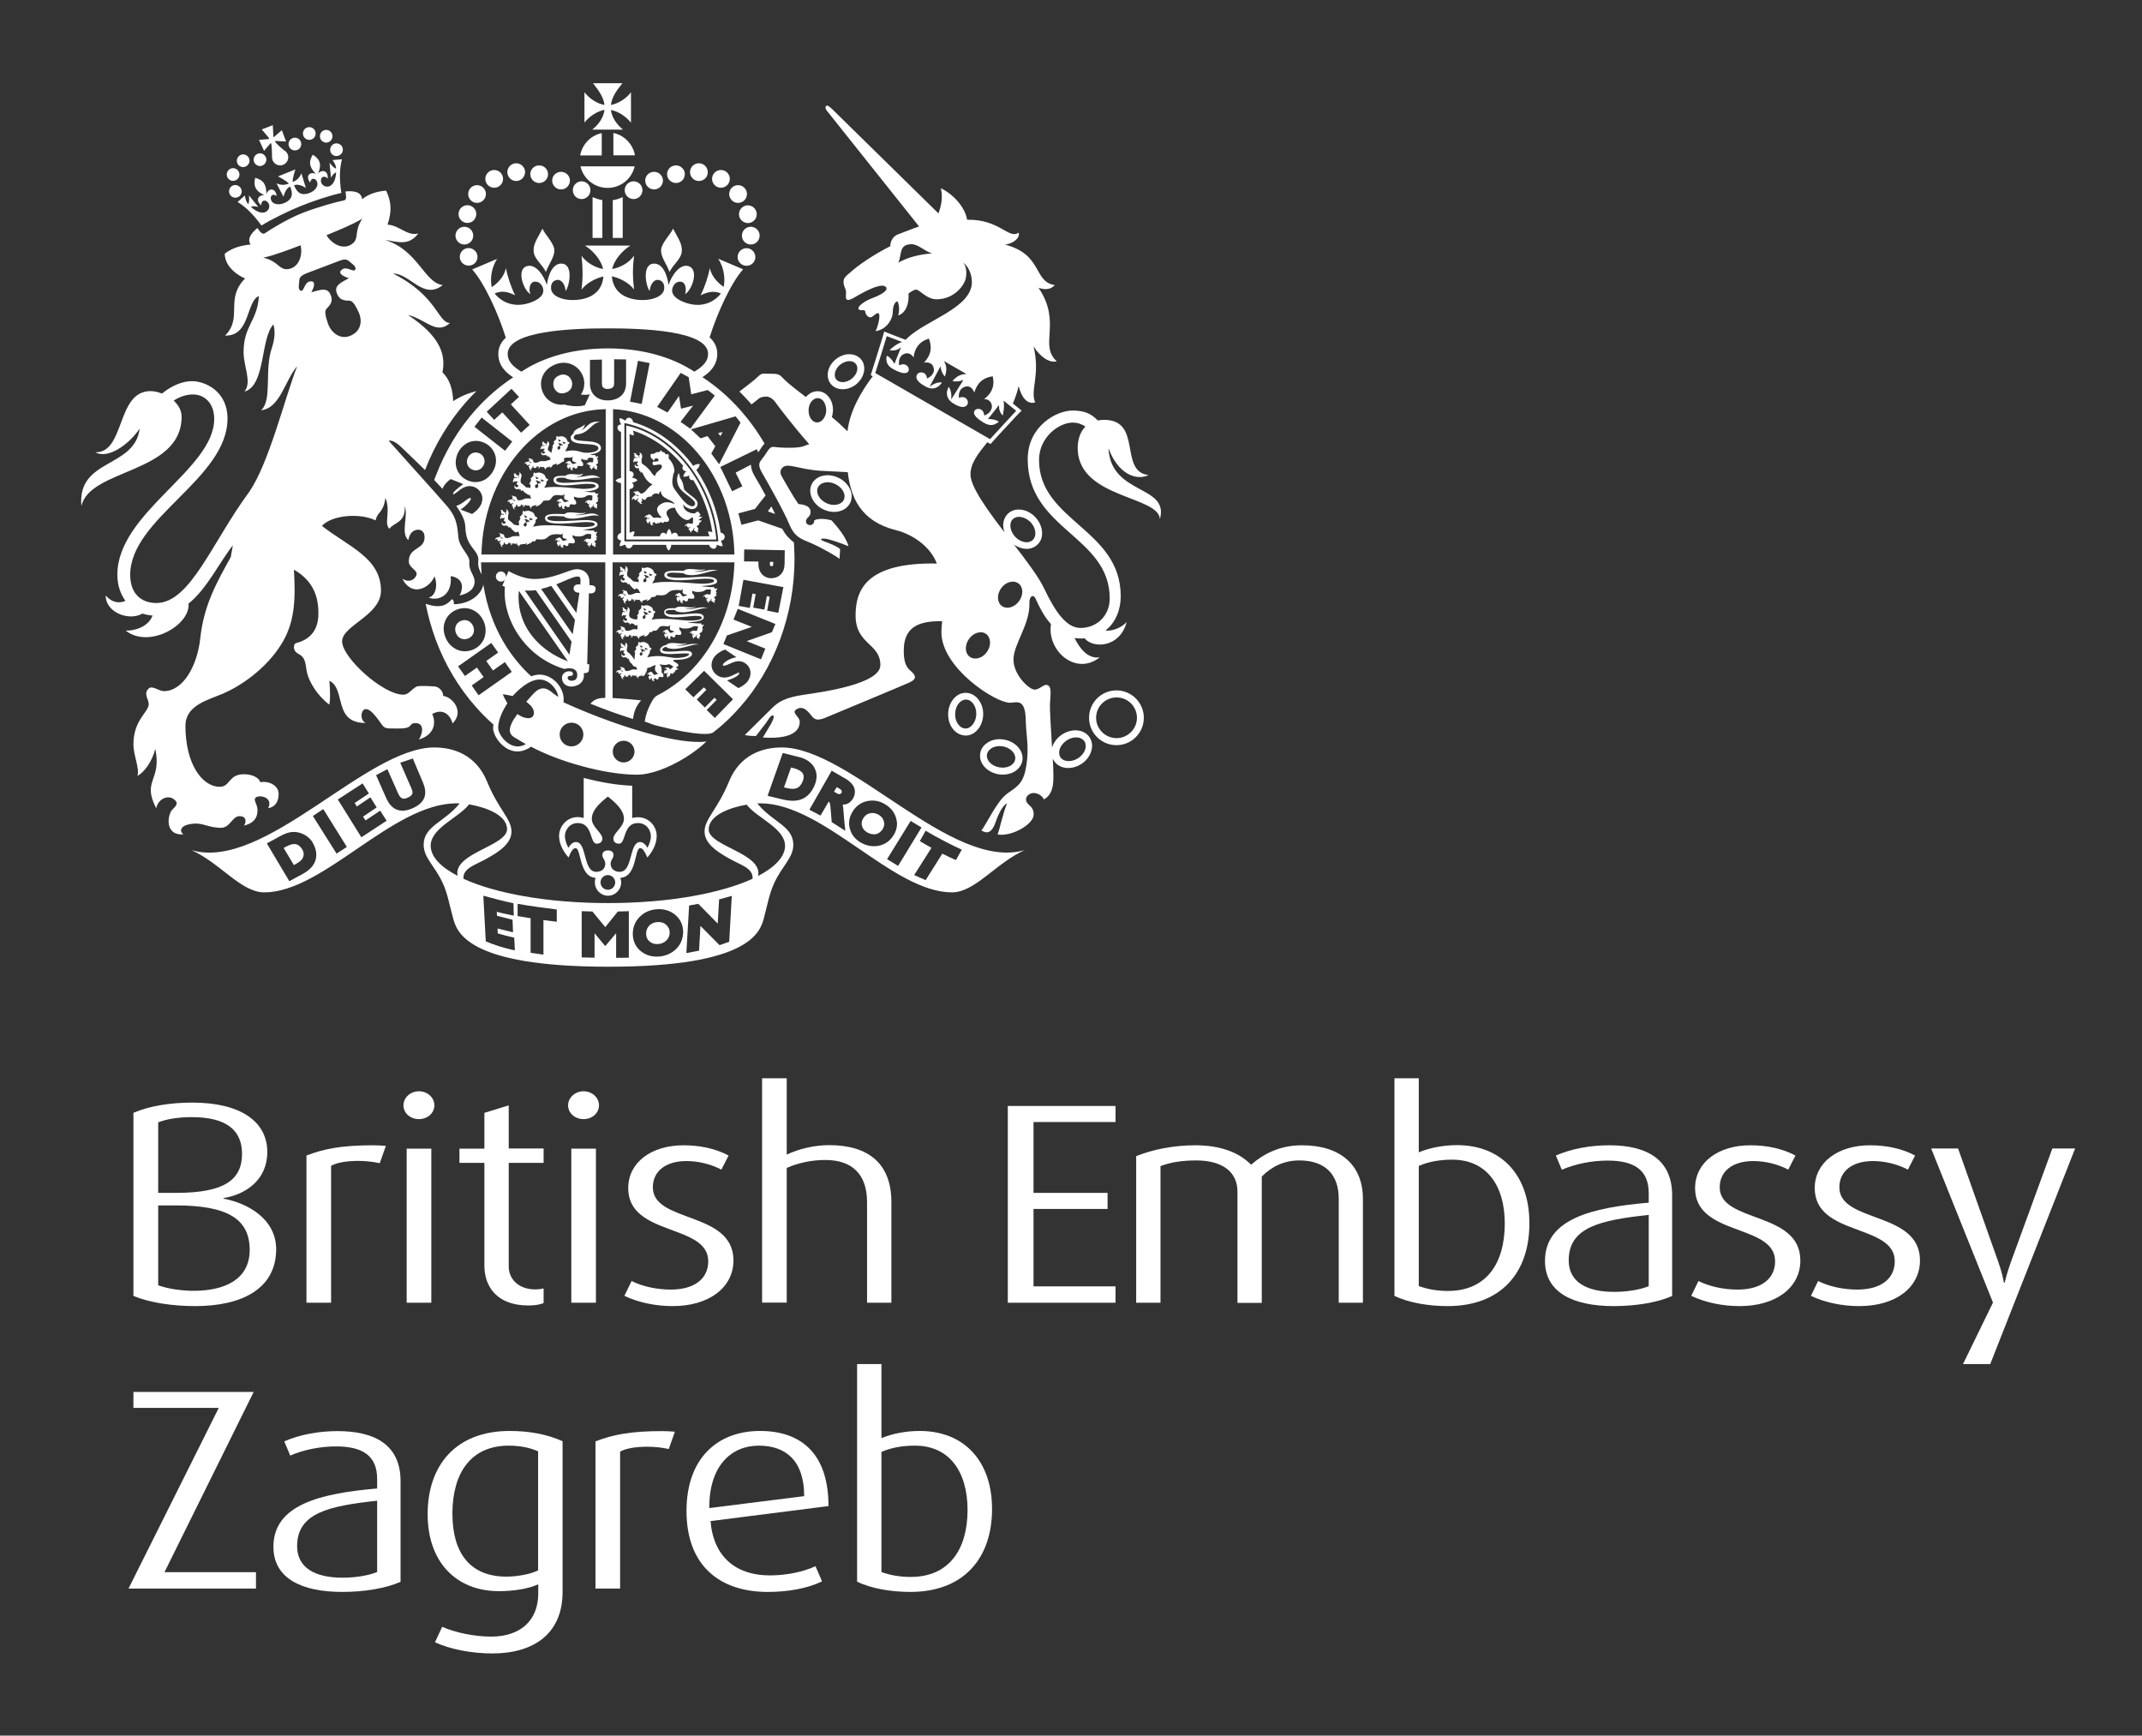 <?xml version="1.0" encoding="utf-8"?>
<!-- Generator: Adobe Illustrator 24.1.3, SVG Export Plug-In . SVG Version: 6.00 Build 0)  -->
<svg version="1.1" id="Layer_1" xmlns="http://www.w3.org/2000/svg" xmlns:xlink="http://www.w3.org/1999/xlink" x="0px" y="0px"
	 viewBox="0 0 140 113.43" style="enable-background:new 0 0 140 113.43;" xml:space="preserve">
<rect x="0" y="0" width="140" height="113.43" fill="#333333" stroke="none"/>
<style type="text/css">
	.st0{fill:#FFFFFF;}
</style>
<g>
	<path class="st0" d="M12.75,85.36c-1.44,0-2.99-0.22-4.03-0.67V72.73c1.03-0.45,2.43-0.67,3.85-0.67c3.14,0,4.9,1.23,4.9,3.23
		c0,1.85-1.44,2.78-2.86,3.01v0.04c1.55,0.28,3.44,1.31,3.44,3.31C18.04,84.24,15.8,85.36,12.75,85.36 M12.53,73.01
		c-0.82,0-1.59,0.11-2.19,0.34v4.61h1.18c3.19,0,4.3-0.88,4.3-2.56C15.81,73.85,14.79,73.01,12.53,73.01 M11.5,78.78h-1.16V84
		c0.6,0.22,1.48,0.36,2.32,0.36c2.04,0,3.66-0.75,3.66-2.67C16.32,79.66,14.86,78.78,11.5,78.78"/>
	<path class="st0" d="M24.82,76.02c-0.41-0.09-0.92-0.15-1.4-0.15c-0.69,0-1.36,0.09-1.78,0.32v8.95h-1.61v-9.62
		c1.16-0.45,2.32-0.67,4.37-0.67c0.3,0,0.6,0.02,0.82,0.04L24.82,76.02z"/>
	<path class="st0" d="M27.38,73.14c-0.56,0-1.01-0.39-1.01-0.9c0-0.5,0.45-0.92,1.01-0.92c0.56,0,1.01,0.41,1.01,0.92
		C28.39,72.75,27.94,73.14,27.38,73.14 M26.58,75.07h1.61v10.07h-1.61V75.07z"/>
	<path class="st0" d="M34.54,85.32c-2.15,0-2.88-1.33-2.88-2.6V76h-1.63v-0.93h1.63v-2.34l1.59-0.49v2.82h2.28V76h-2.28v6.78
		c0,0.77,0.6,1.49,1.74,1.49c0.17,0,0.35-0.02,0.54-0.06v0.95C35.28,85.27,34.91,85.32,34.54,85.32"/>
	<path class="st0" d="M38.14,73.14c-0.56,0-1.01-0.39-1.01-0.9c0-0.5,0.45-0.92,1.01-0.92c0.56,0,1.01,0.41,1.01,0.92
		C39.15,72.75,38.7,73.14,38.14,73.14 M37.34,75.07h1.61v10.07h-1.61V75.07z"/>
	<path class="st0" d="M43.97,85.36c-1.08,0-2.22-0.22-3.16-0.67l0.47-0.97c0.73,0.37,1.68,0.56,2.56,0.56
		c1.55,0,2.45-0.71,2.45-1.85c0-2.47-5.23-1.61-5.23-4.78c0-1.68,1.51-2.8,3.61-2.8c1.08,0,2.09,0.21,2.95,0.67l-0.47,0.92
		c-0.64-0.34-1.48-0.56-2.28-0.56c-1.33,0-2.2,0.64-2.2,1.72c0,2.35,5.27,1.53,5.27,4.78C47.93,84.15,46.34,85.36,43.97,85.36"/>
	<path class="st0" d="M56.67,85.14v-6.58c0-1.77-0.93-2.75-2.73-2.75c-0.88,0-1.78,0.19-2.52,0.52v8.8h-1.61V70.47h1.61v4.99
		c0.78-0.37,1.79-0.62,2.77-0.62c2.6,0,4.07,1.23,4.07,3.72v6.58H56.67z"/>
	<polygon class="st0" points="65.87,85.14 65.87,72.28 72.91,72.28 72.91,73.33 67.55,73.33 67.55,77.96 72.39,77.96 72.39,79.01 
		67.55,79.01 67.55,84.07 72.91,84.07 72.91,85.14 	"/>
	<path class="st0" d="M87.5,85.14v-6.78c0-1.64-0.92-2.52-2.58-2.52c-1.01,0-1.81,0.41-2.45,1.05v8.26h-1.59v-7.27
		c0-1.27-0.95-2.04-2.71-2.04c-0.86,0-1.64,0.11-2.32,0.37v8.93h-1.59v-9.58c1.12-0.45,2.47-0.71,3.87-0.71
		c1.68,0,2.88,0.49,3.64,1.27c0.9-0.78,1.96-1.27,3.33-1.27c2.47,0,3.98,1.25,3.98,3.51v6.78H87.5z"/>
	<path class="st0" d="M94.62,85.36c-1.25,0-2.56-0.22-3.48-0.67V70.47h1.59v4.84c0.71-0.3,1.63-0.47,2.5-0.47
		c2.9,0,4.73,1.96,4.73,5.1C99.97,83.16,98.12,85.36,94.62,85.36 M94.92,75.79c-0.82,0-1.55,0.13-2.19,0.41v7.85
		c0.6,0.22,1.25,0.32,1.9,0.32c2.54,0,3.72-1.83,3.72-4.39C98.36,77.48,97.16,75.79,94.92,75.79"/>
	<path class="st0" d="M105.48,85.36c-2.65,0-4.5-0.88-4.5-2.95c0-2.75,3.06-3.49,6.78-3.81v-0.62c0-1.55-0.99-2.13-2.69-2.13
		c-1.03,0-2.13,0.22-2.99,0.6l-0.39-0.93c1.03-0.45,2.26-0.67,3.49-0.67c2.5,0,4.11,0.95,4.11,3.27v6.58
		C108.34,85.12,106.94,85.36,105.48,85.36 M107.76,79.4c-3.16,0.34-5.23,0.8-5.23,2.97c0,1.42,1.18,2.06,2.97,2.06
		c0.82,0,1.66-0.13,2.26-0.37V79.4z"/>
	<path class="st0" d="M113.7,85.36c-1.08,0-2.22-0.22-3.16-0.67l0.47-0.97c0.73,0.37,1.68,0.56,2.56,0.56
		c1.55,0,2.45-0.71,2.45-1.85c0-2.47-5.23-1.61-5.23-4.78c0-1.68,1.51-2.8,3.61-2.8c1.08,0,2.09,0.21,2.95,0.67l-0.47,0.92
		c-0.64-0.34-1.48-0.56-2.28-0.56c-1.33,0-2.2,0.64-2.2,1.72c0,2.35,5.27,1.53,5.27,4.78C117.67,84.15,116.08,85.36,113.7,85.36"/>
	<path class="st0" d="M121.52,85.36c-1.08,0-2.22-0.22-3.16-0.67l0.47-0.97c0.73,0.37,1.68,0.56,2.56,0.56
		c1.55,0,2.45-0.71,2.45-1.85c0-2.47-5.23-1.61-5.23-4.78c0-1.68,1.51-2.8,3.61-2.8c1.08,0,2.09,0.21,2.95,0.67l-0.47,0.92
		c-0.64-0.34-1.48-0.56-2.28-0.56c-1.33,0-2.2,0.64-2.2,1.72c0,2.35,5.27,1.53,5.27,4.78C125.48,84.15,123.9,85.36,121.52,85.36"/>
	<path class="st0" d="M130.08,89.15h-1.78l1.96-4.02l-4.04-10.07h1.76l2.63,7.42c0.24,0.67,0.32,1.14,0.37,1.36h0.04
		c0.07-0.26,0.17-0.69,0.41-1.36l2.71-7.42h1.49L130.08,89.15z"/>
	<polygon class="st0" points="8.4,103.82 14.3,92.01 8.72,92.01 8.72,90.97 16.58,90.97 10.75,102.75 16.73,102.75 16.73,103.82 	
		"/>
	<path class="st0" d="M22.37,104.04c-2.65,0-4.5-0.88-4.5-2.95c0-2.75,3.06-3.49,6.78-3.81v-0.62c0-1.55-0.99-2.13-2.69-2.13
		c-1.03,0-2.13,0.22-2.99,0.6l-0.39-0.93c1.03-0.45,2.26-0.67,3.49-0.67c2.5,0,4.11,0.95,4.11,3.27v6.58
		C25.23,103.8,23.83,104.04,22.37,104.04 M24.65,98.08c-3.16,0.34-5.23,0.8-5.23,2.97c0,1.42,1.18,2.06,2.97,2.06
		c0.82,0,1.66-0.13,2.26-0.37V98.08z"/>
	<path class="st0" d="M32.18,108.06c-1.33,0-2.73-0.26-3.75-0.73l0.47-1.01c0.84,0.37,2.07,0.64,3.2,0.64
		c1.91,0,3.08-1.05,3.08-2.82v-0.6c-0.64,0.3-1.64,0.45-2.56,0.45c-2.86,0-4.67-1.96-4.67-5.03c0-3.18,1.83-5.44,5.36-5.44
		c1.31,0,2.45,0.22,3.46,0.67v9.88C36.76,106.7,34.97,108.06,32.18,108.06 M35.17,94.85c-0.54-0.24-1.2-0.37-1.92-0.37
		c-2.47,0-3.68,1.78-3.68,4.45c0,2.62,1.2,4.11,3.53,4.11c0.73,0,1.61-0.17,2.07-0.41V94.85z"/>
	<path class="st0" d="M43.71,94.7c-0.41-0.09-0.92-0.15-1.4-0.15c-0.69,0-1.36,0.09-1.78,0.32v8.95h-1.61V94.2
		c1.16-0.45,2.32-0.67,4.37-0.67c0.3,0,0.6,0.02,0.82,0.04L43.71,94.7z"/>
	<path class="st0" d="M46.44,99.41c0.19,2.35,1.68,3.55,3.87,3.55c1.06,0,2.17-0.22,2.99-0.6l0.43,0.99
		c-0.97,0.47-2.24,0.69-3.55,0.69c-3.1,0-5.31-1.68-5.31-5.29c0-3.48,2.06-5.23,4.8-5.23c2.78,0,4.48,1.57,4.48,4.91L46.44,99.41z
		 M49.59,94.48c-1.77,0-3.23,1.29-3.23,4.02v0.06l6.2-0.78C52.56,95.47,51.37,94.48,49.59,94.48"/>
	<path class="st0" d="M59.5,104.04c-1.25,0-2.56-0.22-3.48-0.67V89.15h1.59v4.84c0.71-0.3,1.63-0.47,2.5-0.47
		c2.9,0,4.73,1.96,4.73,5.1C64.84,101.84,62.99,104.04,59.5,104.04 M59.8,94.48c-0.82,0-1.55,0.13-2.19,0.41v7.85
		c0.6,0.22,1.25,0.32,1.91,0.32c2.54,0,3.72-1.83,3.72-4.39C63.23,96.16,62.04,94.48,59.8,94.48"/>
	<path class="st0" d="M47.1,34.81c-0.21-1.47-0.76-2.89-1.59-4.1c0.11-0.08,0.2-0.2,0.23-0.38c-0.18-0.02-0.32,0.03-0.43,0.12
		c-0.05-0.07-0.11-0.15-0.17-0.23c-1.04-1.31-2.35-2.22-3.76-2.63c-0.02-0.22-0.22-0.33-0.34-0.28c-0.07,0.02-0.13,0.08-0.15,0.17
		c-0.02-0.01-0.05-0.01-0.07-0.01c-0.08-0.07-0.18-0.12-0.33-0.14c-0.01,0.16,0.03,0.28,0.1,0.38v0.03c-0.1,0-0.17,0.05-0.21,0.11
		c-0.06,0.11,0,0.32,0.21,0.38v3.01c-0.12,0.01-0.25,0.05-0.36,0.17c0.12,0.11,0.24,0.16,0.36,0.16v3.26
		c-0.2,0.05-0.27,0.25-0.22,0.35c0.04,0.07,0.1,0.13,0.22,0.13v0.07c-0.05,0.08-0.09,0.18-0.09,0.31c0.12,0,0.21-0.03,0.29-0.08
		h0.09c0.01,0.11,0.06,0.17,0.13,0.21c0.11,0.06,0.3-0.02,0.35-0.21h2.18c0,0.13,0.05,0.26,0.17,0.38c0.11-0.12,0.16-0.25,0.16-0.38
		h2.48c0.05,0.21,0.26,0.29,0.37,0.24c0.07-0.04,0.13-0.11,0.13-0.24h0.05c0.09,0.06,0.19,0.09,0.33,0.09
		c-0.01-0.12-0.04-0.21-0.09-0.29c0-0.03,0-0.05-0.01-0.08c0.12-0.01,0.18-0.06,0.21-0.14C47.42,35.05,47.32,34.84,47.1,34.81
		 M44.98,30.34c1.13,1.43,1.83,3.22,1.97,5.04h-6.14v-7.73C42.38,27.96,43.85,28.91,44.98,30.34 M46.81,35.15
		c-0.18-1.72-0.86-3.4-1.92-4.74c-0.52-0.66-1.12-1.21-1.77-1.65c-0.65-0.44-1.34-0.75-2.06-0.92l-0.13-0.03v7.45h5.88L46.81,35.15z
		 M44.65,30.44c-0.04,0.06-0.06,0.13-0.04,0.19c0.03,0.09,0.1,0.16,0.25,0.17c-0.1,0.08-0.17,0.19-0.2,0.35
		c0.16,0.02,0.3-0.02,0.39-0.09c-0.03,0.15,0.02,0.24,0.09,0.29c0.04,0.03,0.1,0.04,0.17,0.02c0.64,1.03,1.07,2.21,1.25,3.42
		c-0.07-0.04-0.17-0.06-0.28-0.06c0.01,0.14,0.05,0.24,0.11,0.32h-2.07c-0.01-0.11-0.07-0.2-0.14-0.22
		c-0.09-0.03-0.19-0.02-0.29,0.1c0-0.12-0.05-0.25-0.16-0.37c-0.11,0.12-0.16,0.25-0.17,0.37c-0.1-0.12-0.2-0.14-0.28-0.1
		c-0.07,0.02-0.14,0.11-0.14,0.22h-1.77c0.06-0.08,0.09-0.19,0.1-0.32c-0.13,0-0.24,0.04-0.32,0.1v-2.87c0.12,0,0.22-0.06,0.25-0.14
		c0.03-0.09,0.01-0.19-0.1-0.28c0.12,0,0.25-0.05,0.37-0.16c-0.12-0.11-0.25-0.16-0.37-0.16c0.12-0.1,0.13-0.2,0.1-0.29
		c-0.03-0.08-0.13-0.14-0.25-0.14v-2.43c0.07,0.05,0.16,0.08,0.27,0.1c0.01-0.13-0.02-0.23-0.06-0.32
		C42.57,28.52,43.73,29.32,44.65,30.44 M45.65,33.98c0.03,0.01,0.12,0.04,0.21,0.04c0,0.06-0.08,0.11-0.16,0.16
		c0,0.01,0,0.02,0,0.03c0,0.16-0.16,0.11-0.16,0.19c0,0.07,0.14,0.07,0.09,0.24c0,0.01-0.03,0.05-0.05,0.07
		c0.01,0.03,0.06,0.05,0.09,0.06c-0.1,0.05-0.17,0-0.19-0.05c-0.03,0-0.05-0.01-0.06-0.01c-0.07-0.02-0.06-0.12-0.03-0.2
		c0-0.01,0-0.01-0.01-0.01c-0.08,0.04-0.05,0.18-0.12,0.18c0,0-0.03,0-0.05,0c-0.03,0.07-0.03,0.09-0.01,0.13
		c-0.06-0.01-0.11-0.07-0.1-0.14c-0.02-0.01-0.05-0.03-0.06-0.03c-0.1-0.04,0.02-0.14,0.08-0.19c0.02-0.01-0.02-0.03-0.02-0.01
		c-0.07,0.07-0.19,0.04-0.2-0.07c0,0,0-0.01,0-0.03c-0.06,0.01-0.11,0.05-0.14,0.07c0-0.09,0.08-0.16,0.16-0.17
		c0-0.01,0.04-0.05,0.1-0.04c0.09,0.01,0.23,0.06,0.26,0c0.03-0.07,0-0.18,0.02-0.32c-0.01-0.03-0.03-0.06-0.04-0.06
		c-0.08-0.04-0.19,0.24-0.44,0.15c-0.41-0.14-0.66-0.6-0.7-0.78c-0.22-0.04-0.61,0.12-0.55,0.39c0.03,0.16,0.07,0.14,0.15,0.31
		c0,0.09,0.06,0.09-0.05,0.19c-0.06,0.07-0.23,0.01-0.23,0.01l-0.12,0.1c-0.17-0.12-0.23-0.05-0.21,0.03
		c-0.03-0.02-0.06-0.04-0.09-0.06c-0.01,0.02-0.03,0.04-0.07,0.06c-0.07,0.02-0.13-0.02-0.16-0.07c0-0.01-0.01-0.02-0.03-0.02
		c-0.02,0-0.04,0-0.05,0c-0.01,0-0.02,0-0.02,0.02c0,0.03-0.01,0.06-0.03,0.07c0,0-0.03,0.01-0.05,0.02
		c0.01,0.04,0.08,0.05,0.11,0.06c-0.11,0.08-0.22,0-0.21-0.08c-0.01-0.01-0.02-0.06-0.02-0.07c0-0.02,0.01-0.03,0.01-0.05
		c0-0.01-0.01-0.01-0.02-0.02c-0.01,0-0.01,0.01-0.01,0.01c-0.01,0.03-0.02,0.03-0.03,0.03c-0.01,0-0.03,0-0.05-0.01
		c-0.01,0.04,0.03,0.07,0.05,0.08c-0.11,0.03-0.17-0.03-0.16-0.09c-0.01-0.02-0.04-0.06-0.04-0.06c-0.04-0.21,0.21-0.09,0.21-0.17
		c0-0.01-0.01-0.02-0.02-0.02c-0.03,0-0.04,0.02-0.08,0.02c-0.07,0-0.08-0.03-0.08-0.06c0,0,0-0.03,0-0.04
		c-0.06,0.01-0.11,0.05-0.13,0.07c-0.02-0.08,0.09-0.18,0.17-0.17c0.01-0.01,0.05-0.04,0.06-0.04c0.2-0.08,0.23,0.22,0.4,0.21
		c0,0,0.01,0,0.01,0.01c0.2-0.06,0.27,0.02,0.49-0.02c-0.18-0.12-0.36-0.43-0.32-0.59c0.04-0.22,0.36-0.38,0.54-0.41
		c0.14-0.03,0.39,0.02,0.61,0.11c-0.18-0.33-0.92-0.31-0.91-0.87c-0.07,0.08-0.13,0.18-0.14,0.24c-0.04-0.04-0.11-0.09-0.25-0.05
		c-0.14,0.04-0.22,0.14-0.2,0.2c-0.1-0.03-0.21,0.01-0.34,0.06c0,0.04-0.03,0.1-0.08,0.13c-0.1,0.06-0.16-0.03-0.19-0.07
		c-0.01-0.01-0.02-0.02-0.03,0c-0.03,0.05,0.05,0.14-0.02,0.21c-0.01,0.01-0.03,0.01-0.06,0.01c0.02,0.08,0.09,0.11,0.12,0.13
		c-0.06,0.03-0.2,0-0.22-0.1c0-0.01,0-0.01,0-0.02c-0.03,0-0.05-0.01-0.05-0.01c-0.12-0.02-0.03-0.15-0.02-0.24
		c0-0.01,0-0.03-0.02-0.01c-0.13,0.2-0.19,0.15-0.25,0.06c0,0-0.02-0.02-0.04-0.04c-0.05,0.03-0.06,0.09-0.06,0.12
		c-0.09-0.06-0.02-0.21,0.06-0.24c0.01,0,0.01,0,0.02,0c0.02-0.02,0.04-0.05,0.04-0.05c0.06-0.08,0.1-0.01,0.19,0.01
		c0.05,0.01,0.08-0.01,0.1-0.03c0.01-0.01-0.01-0.02-0.02-0.02c-0.2,0.01-0.23-0.04-0.23-0.08c0-0.01,0-0.04,0-0.07
		c-0.06-0.04-0.1-0.03-0.13-0.02c0.02-0.05,0.13-0.09,0.19-0.06c0.03-0.01,0.06-0.02,0.06-0.03c0.03-0.01,0.07,0,0.12,0.03
		c0.06,0.04,0.07,0.08,0.11,0.11c0.1,0.06,0.25-0.05,0.35-0.15c0.12-0.15,0.25-0.31,0.45-0.43c-0.38-0.16-0.55-0.54-0.62-0.68
		c-0.03-0.05-0.06-0.1-0.09-0.15c-0.02,0.01-0.03,0.04-0.01,0.07c-0.07,0-0.09-0.07-0.09-0.12c0-0.01,0-0.02-0.01-0.02
		c-0.03,0-0.04,0.03-0.04,0.04c-0.03,0-0.02-0.13-0.03-0.21c-0.17,0.07-0.37-0.08-0.25-0.27c-0.01,0.15,0.17,0.2,0.22,0.1
		c-0.12-0.03-0.14-0.12-0.04-0.21c0.01-0.01,0.01-0.02,0-0.03c-0.02-0.01-0.03-0.02-0.04-0.03c-0.01-0.01-0.02-0.01-0.03,0
		c-0.05,0.03-0.07,0.03-0.08,0.03c0,0-0.03-0.02-0.04-0.04c-0.01,0.01-0.01,0.01-0.02,0.01c-0.04,0.01-0.03,0.07-0.03,0.09
		c-0.09-0.06-0.08-0.14-0.03-0.17c0-0.02,0-0.06,0-0.06c0-0.06,0.06-0.13,0.21-0.07c0.01,0,0.02,0.01,0.01-0.01
		c0-0.01,0-0.02-0.01-0.03c0-0.01-0.01-0.02-0.03-0.01c-0.09,0-0.15-0.03-0.14-0.12c0-0.01,0.01-0.06,0.02-0.08
		c-0.02-0.02-0.06-0.03-0.08-0.03c0.1-0.1,0.19-0.03,0.19,0.05c0,0.01,0,0.02,0,0.02c0.01,0,0.04,0,0.05,0
		c0.07,0,0.11,0.12,0.14,0.2c0,0.01,0.01,0.02,0.01,0c0-0.02,0.01-0.04,0.01-0.05c0-0.01,0-0.01-0.01-0.02
		c-0.04-0.04-0.03-0.08,0-0.11c0-0.01,0.03-0.04,0.05-0.06c-0.01-0.06-0.04-0.09-0.07-0.11c0.05-0.01,0.15,0.04,0.17,0.11
		c0.01,0.03,0.03,0.09,0.03,0.1c0.01,0.1-0.04,0.21-0.04,0.32c0,0.13,0,0.19,0.13,0.26c0.09,0.05,0.19,0.14,0.27,0.22
		c0.13,0.12,0.22,0.24,0.27,0.33c0.04,0.07,0.12,0.14,0.21,0.2c0.07-0.38,0.45-0.35,0.45-0.67c0-0.12-0.25-0.1-0.39-0.06
		c-0.14,0.03-0.22,0-0.22-0.07c0-0.06,0-0.15,0.06-0.15c0.1,0,0.15,0,0.25-0.02c0.1-0.01,0.08-0.03,0.07-0.11
		c-0.03-0.11-0.19-0.1-0.23-0.05l0,0l-0.07,0.12l-0.09-0.11c-0.01-0.01-0.02-0.01-0.03-0.02c-0.07-0.03-0.08-0.12-0.09-0.17
		c-0.01-0.09-0.01-0.16,0.11-0.15c0.11,0,0.15-0.02,0.22-0.08c0.04-0.04,0.08-0.03,0.19-0.03c0.07,0,0.1-0.07,0.17-0.14
		c0.01,0.05,0.01,0.12,0.14,0.14c0.07,0.01,0.09,0.03,0.15,0.14c0.05,0,0.14,0.01,0.18-0.03c0.06,0.17,0.01,0.3,0.01,0.3
		c0.19,0.14,0.53,0.72,0.32,1.01c-0.04,0.31-0.18,0.67,0.11,1.05c0.16,0.2,0.39,0.56,0.65,0.8l0,0c0.02,0.02,0.04,0.04,0.06,0.06
		c0.14,0.12,0.28,0.2,0.42,0.21c0.11-0.01,0.17-0.08,0.18-0.15c0.02-0.28-0.61-0.59-0.9-0.91c-0.37-0.4-0.31-0.88-0.17-1.12
		c0.05,0.13,0.07,0.24,0.09,0.33c0.27,0.38,0.18,0.56,0.28,0.77c0.08,0.08,0.18,0.17,0.31,0.28c0.31,0.25,0.58,0.39,0.55,0.68
		c-0.03,0.28-0.36,0.41-0.7,0.2c-0.09-0.04-0.18-0.11-0.23-0.2c0,0,0,0-0.01-0.01c0,0.53,0.71,0.67,0.81,0.56
		c0.11-0.12,0.18-0.11,0.28,0.05c0.1,0.16,0,0.1-0.09,0.16c0.03,0.02,0.12,0.07,0.25,0.03C45.86,33.83,45.76,33.91,45.65,33.98
		L45.65,33.98 M38.68,38.25l-0.15-0.01l0-0.14c0.02-0.51-0.28-0.9-0.84-0.9c-0.49,0-1.44,0.64-2.78,0.64
		c-0.57,0-1.24-0.27-1.67-0.52l-0.17,0.4c0-0.01,0-0.03,0-0.04c0-0.18-0.15-0.33-0.33-0.33c-0.18,0-0.33,0.15-0.33,0.33
		c0,0.18,0.15,0.33,0.33,0.33c0.1,0,0.2-0.05,0.26-0.13l-0.17,0.4c0.05,0.02,0.11,0.05,0.17,0.07c-0.19,2.02,1.25,4.58,3.89,5.37
		c0.39-0.11,0.84-0.04,0.84,0.39c0,0.26-0.13,0.38-0.37,0.38c-0.16,0-0.26-0.09-0.26-0.2c0-0.18,0.31-0.07,0.34-0.19
		c0.04-0.16-0.07-0.23-0.25-0.23c-0.18,0-0.46,0.12-0.46,0.43c0,0.36,0.29,0.57,0.6,0.57c0.29,0,0.91-0.16,0.83-0.88
		c0.14,0.01,0.3-0.02,0.33-0.16l0.03-0.41l-0.14-0.02l0.11-4.63l0.1,0.01c0.17,0.01,0.32-0.07,0.33-0.25
		C38.97,38.35,38.82,38.27,38.68,38.25 M33.91,38.61l3.21,4.61C35.41,42.6,33.7,41.02,33.91,38.61 M37.22,42.79l-2.92-4.2
		c0.1,0.01,0.19,0.01,0.27,0.01c0.15,0,0.3-0.01,0.45-0.03l2.34,3.37C37.3,42.25,37.25,42.55,37.22,42.79 M35.37,38.49
		c0.23-0.05,0.45-0.12,0.66-0.2l1.55,2.22c-0.05,0.31-0.1,0.63-0.15,0.94L35.37,38.49z M37.93,38.2l-0.11-0.01
		c-0.14-0.01-0.31,0.06-0.33,0.24c-0.01,0.18,0.12,0.29,0.29,0.3l0.09,0.01l-0.2,1.32l-1.31-1.87c0.61-0.24,1.11-0.51,1.37-0.51
		C37.93,37.67,37.97,37.77,37.93,38.2 M38.31,29.71c0.65,0,0.97-0.21,0.97-0.41c0-0.72-1.78-0.28-1.78-0.71
		c0-0.07,0.05-0.13,0.13-0.19l0,0c0.9-0.06,0.94-0.71,1.58-0.83c-0.78-0.11-0.89,0.5-1.22,0.53c0.18-0.08,0.24-0.29,0.23-0.37
		c-0.16,0.21-0.51,0.23-0.7,0.47c-0.03,0.04-0.04,0.09-0.03,0.13c-0.11,0.07-0.19,0.16-0.19,0.26c0,0.68,1.81,0.22,1.81,0.71
		c0,0.17-0.31,0.29-0.81,0.29c-0.37,0-0.64-0.27-1.34-0.09c0-0.12,0.23-0.34,0.14-0.44c0.07-0.03,0.11-0.08,0.12-0.14
		c-0.04-0.04-0.09-0.05-0.13-0.06c0.02-0.03-0.01-0.07-0.03-0.1c-0.01-0.01-0.02-0.08-0.04-0.1c-0.02-0.02-0.08-0.07-0.16-0.11
		c-0.08-0.04-0.13-0.04-0.16-0.04c-0.02-0.01-0.09,0.02-0.1,0.01c-0.04,0-0.08,0-0.09,0.04c-0.03-0.03-0.08-0.05-0.13-0.06
		c-0.03,0.06-0.04,0.11-0.01,0.2c-0.06,0.01-0.14,0.17-0.2,0.15c0.02,0.05,0.04,0.07,0.06,0.07c-0.05,0.1-0.07,0.21-0.14,0.22
		c0.01,0.03,0.03,0.05,0.05,0.05c-0.06,0.14-0.08,0.33-0.1,0.41h0c-0.04-0.04-0.09-0.08-0.14-0.11c-0.1-0.06-0.1-0.11-0.08-0.22
		c0.02-0.09,0.08-0.17,0.08-0.26c0-0.01-0.01-0.05-0.02-0.08c-0.01-0.06-0.09-0.1-0.14-0.09c0.02,0.02,0.05,0.04,0.05,0.09
		c-0.02,0.02-0.05,0.04-0.05,0.04c-0.02,0.02-0.04,0.06-0.01,0.09c0,0.01,0,0.01,0,0.02c0,0.01,0,0.02-0.01,0.04
		c-0.01,0.01-0.01,0.01-0.01,0c-0.01-0.07-0.03-0.16-0.09-0.16c-0.01,0-0.04,0-0.05,0l0-0.01c0.01-0.07-0.06-0.12-0.16-0.05
		c0.02,0,0.05,0.01,0.06,0.03C35.45,28.96,35.44,29,35.44,29c-0.02,0.07,0.03,0.1,0.11,0.1c0.02,0,0.02,0,0.03,0.01s0,0.02,0,0.03
		c0,0.01,0,0.01-0.01,0.01c-0.12-0.05-0.19,0-0.2,0.05c0,0-0.01,0.03-0.01,0.05c-0.05,0.03-0.07,0.09,0.01,0.14
		c0-0.02,0-0.07,0.04-0.07c0,0,0.01-0.01,0.02-0.01c0.01,0.01,0.03,0.03,0.03,0.03c0.01,0.01,0.03,0.01,0.08-0.02
		c0.01-0.01,0.02-0.01,0.03,0c0.01,0.01,0.02,0.01,0.03,0.02c0.01,0.01,0.01,0.01,0,0.02c-0.1,0.07-0.1,0.15,0.01,0.17
		c0.01,0,0.02,0.01,0.02,0.02c-0.03,0.15-0.24,0.12-0.21-0.03c-0.14,0.16,0.05,0.29,0.22,0.21c0.01-0.01,0.01,0,0.02,0
		c0.01,0.02,0.02,0.05,0.05,0.05c0,0,0.01-0.03,0.04-0.03c0.01,0,0.01,0.01,0.01,0.01c-0.01,0.04,0,0.09,0.06,0.1
		c0-0.03,0.01-0.06,0.03-0.06c0.02,0,0.07,0.12,0.16,0.22c-0.14,0.06-0.38,0.12-0.4,0.12c-0.03,0-0.24-0.02-0.31,0.01
		c-0.1,0.06-0.35,0.15-0.43,0.04c-0.02-0.04-0.01-0.07-0.05-0.13c-0.02-0.04-0.06-0.06-0.08-0.07c0,0-0.03,0-0.06,0
		c-0.04-0.05-0.14-0.05-0.17-0.02c0.03,0.01,0.06,0.01,0.1,0.06c-0.01,0.02-0.02,0.05-0.03,0.05c-0.02,0.03-0.01,0.08,0.15,0.14
		c0.01,0,0.02,0.02,0.01,0.03c-0.02,0.01-0.06,0.02-0.09-0.01c-0.06-0.05-0.07-0.12-0.14-0.07c0,0-0.03,0.01-0.05,0.02
		c-0.01,0-0.01-0.01-0.02-0.01c-0.07-0.01-0.18,0.08-0.13,0.16c0.01-0.02,0.03-0.06,0.08-0.07c0.01,0.02,0.01,0.04,0.02,0.05
		c0.02,0.08,0.05,0.14,0.22,0.03c0.02-0.01,0.02,0,0.01,0.01c-0.04,0.07-0.15,0.14-0.06,0.19c0,0,0.02,0.02,0.04,0.03
		c0,0-0.01,0.01-0.01,0.01c-0.02,0.09,0.08,0.16,0.14,0.16c-0.02-0.02-0.06-0.07-0.05-0.14c0.02,0.01,0.04,0.01,0.04,0.01
		c0.08-0.03,0.05-0.13,0.09-0.16c0.02-0.01,0.02,0,0.02,0.01c0,0.04,0.02,0.13,0.12,0.12c0.09-0.01,0.13-0.08,0.12-0.14
		c0-0.01,0-0.01,0.01-0.01c0.03,0.02,0.06,0.06,0.04,0.1c0.02-0.01,0.05-0.04,0.07-0.07c0.02,0.05,0.02,0.11-0.04,0.16
		c0.04-0.01,0.13-0.06,0.16-0.16c0.02,0.02,0.03,0.03,0.03,0.05l0,0c0.03,0.01,0.1,0.02,0.19-0.01c0.01,0,0.01,0,0.01,0.01
		c-0.01,0.04-0.01,0.08,0.01,0.1c0-0.01,0.03-0.05,0.04-0.05c0.03,0,0,0.09,0.05,0.15c0.02-0.24,0.15-0.15,0.3-0.24
		c0.02-0.01,0.02-0.01,0.01,0.01c-0.01,0.03-0.03,0.06-0.06,0.08c0.06,0,0.19-0.05,0.19-0.14c0-0.02,0.05-0.05,0.1-0.08
		c0.05,0.01,0.14-0.02,0.17-0.08c0.01,0.02,0.03,0.09-0.01,0.11c0.16,0.01,0.33-0.17,0.39-0.19c0.34-0.07-0.21-0.32,0.49-0.28
		c0.05,0.01,0.16-0.03,0.2-0.07c-0.05,0.1-0.06,0.31,0.05,0.33c0.05,0.01,0.14,0.04,0.18,0.08c0.01,0.01,0,0.02-0.01,0.02
		c-0.06,0.01-0.13,0.03-0.15,0.04c-0.16,0.11-0.17-0.25-0.34-0.18c-0.01,0-0.04,0.02-0.05,0.03c-0.07,0-0.16,0.08-0.14,0.15
		c0.02-0.02,0.05-0.06,0.11-0.06c0,0.02,0,0.03,0,0.03c0,0.03,0.01,0.06,0.06,0.06c0.03,0,0.04-0.02,0.07-0.02
		c0.01,0,0.02,0.01,0.02,0.02c0,0.07-0.22-0.04-0.18,0.14c0,0.01,0.02,0.04,0.03,0.06c-0.01,0.05,0.04,0.11,0.13,0.08
		c-0.02-0.01-0.05-0.04-0.04-0.06c0.01,0,0.04,0,0.04,0c0.01,0,0.02,0,0.03-0.03c0,0,0-0.01,0.01-0.01c0.01,0,0.02,0.01,0.02,0.02
		c0,0.01-0.01,0.02-0.01,0.03c0,0.01,0.01,0.05,0.02,0.06c-0.01,0.07,0.09,0.14,0.18,0.07c-0.02,0-0.09-0.01-0.09-0.05
		c0.02-0.01,0.04-0.02,0.04-0.02c0.02-0.01,0.02-0.04,0.02-0.07c0-0.01,0.01-0.01,0.02-0.01c0.01,0,0.03,0,0.05,0
		c0.02,0,0.03,0,0.03,0.01c0.02,0.04,0.07,0.08,0.14,0.05c0.11-0.04,0.02-0.14,0.11-0.16c0.02,0,0.05-0.01,0.07,0
		c0.09,0.02,0.23,0.02,0.25-0.03c0.02-0.04,0.01-0.21-0.09-0.26c-0.06-0.03,0.01-0.1-0.05-0.18c0.1,0.04,0.21,0.08,0.34,0.08
		c0.25,0,0.01-0.04,0.12-0.1c0.12-0.08,0.26-0.04,0.3-0.03c0.03,0,0.06,0.02,0.05,0.06c-0.03,0.13,0.01,0.14-0.02,0.2
		c-0.02,0.05-0.13,0.01-0.21,0.01c-0.04,0-0.07,0.03-0.08,0.03c-0.06,0.01-0.13,0.07-0.13,0.14c0.02-0.01,0.06-0.05,0.11-0.06
		c0,0.01,0,0.02,0,0.03c0.01,0.08,0.11,0.12,0.16,0.06c0.01-0.01,0.03,0,0.02,0.01c-0.05,0.04-0.14,0.13-0.06,0.16
		c0,0,0.02,0.01,0.04,0.02c0,0.06,0.04,0.11,0.08,0.12c-0.02-0.03-0.02-0.05,0.01-0.11c0.01,0,0.04,0,0.04,0
		c0.05,0,0.03-0.11,0.09-0.14c0.01-0.01,0.01,0,0.01,0c-0.02,0.06-0.03,0.14,0.03,0.16c0,0,0.02,0.01,0.04,0.01
		c0.01,0.05,0.08,0.08,0.15,0.05c-0.02-0.01-0.06-0.03-0.07-0.06c0.02-0.02,0.04-0.05,0.04-0.06c0.04-0.13-0.07-0.14-0.07-0.19
		c0-0.07,0.13-0.02,0.13-0.16c0-0.02-0.01-0.06-0.06-0.08c0,0,0-0.01,0-0.01h0c0.04,0,0.07,0.01,0.09-0.04
		c-0.1,0.01-0.07-0.08-0.08-0.13c0-0.01,0-0.01,0-0.02c0.03-0.02,0.06-0.06,0.04-0.14c-0.03,0.05-0.14,0.1-0.15,0
		c0,0-0.01-0.07-0.11-0.05c-0.16,0.02-0.25-0.07-0.56-0.1C38.29,29.73,38.27,29.71,38.31,29.71 M36.66,28.8
		c-0.03,0.05-0.09,0.09-0.13,0.04c-0.05-0.04,0-0.06-0.05-0.15C36.52,28.73,36.63,28.79,36.66,28.8 M36.77,29.13
		c-0.02,0-0.02-0.05-0.05-0.06c-0.03-0.01-0.03,0.02-0.01,0.06c-0.04-0.02-0.08-0.04-0.1,0c-0.02,0.03-0.01,0.06,0.01,0.09
		c0.01,0.01,0,0.05-0.01,0.09c-0.01,0.04-0.06,0.1-0.13,0.06c-0.06-0.03-0.05-0.1-0.03-0.14c0.02-0.04,0.03-0.07,0.05-0.07
		c0.04,0,0.06,0,0.07-0.04c0.01-0.04-0.03-0.06-0.06-0.09c0.04-0.01,0.06-0.03,0.04-0.04c-0.02-0.02-0.06,0.01-0.07,0
		c-0.01-0.02,0.02-0.03,0.03-0.04c0.02-0.02,0.03-0.01,0.05,0l0.18,0.08c0.02,0.01,0.04,0.02,0.04,0.05
		C36.78,29.09,36.79,29.12,36.77,29.13 M36.86,29c-0.06,0-0.09-0.08-0.08-0.14c0.02,0.02,0.15,0.07,0.22,0.08
		C36.9,28.97,36.93,29.01,36.86,29 M34.4,31.86c-0.07-0.05-0.15-0.15-0.26-0.23c-0.12-0.07-0.12-0.13-0.11-0.25
		c0-0.11,0.06-0.2,0.06-0.3c0-0.01-0.02-0.06-0.03-0.09c-0.02-0.07-0.1-0.12-0.16-0.11c0.03,0.02,0.06,0.04,0.06,0.11
		c-0.02,0.02-0.05,0.05-0.05,0.06c-0.02,0.03-0.04,0.07,0,0.11c0.01,0.01,0.01,0.01,0.01,0.02c0,0.01-0.01,0.03-0.01,0.05
		c0,0.02-0.01,0.01-0.01,0c-0.02-0.07-0.05-0.18-0.12-0.19c-0.01,0-0.04-0.01-0.05,0c0-0.01,0-0.01,0-0.01
		c0-0.08-0.08-0.14-0.18-0.05c0.02,0,0.06,0.01,0.07,0.03c-0.01,0.02-0.02,0.07-0.02,0.08c-0.01,0.08,0.05,0.11,0.13,0.11
		c0.02,0,0.02,0.01,0.03,0.02c0,0.01,0.01,0.02,0.01,0.03c0.01,0.02,0,0.01-0.01,0.01c-0.14-0.06-0.2,0-0.2,0.06
		c0,0.01,0,0.04,0,0.06c-0.05,0.03-0.07,0.11,0.02,0.16c0-0.02,0-0.07,0.04-0.09c0.01,0,0.01,0,0.02,0
		c0.01,0.01,0.03,0.03,0.04,0.03c0.01,0.01,0.03,0,0.08-0.03c0.01,0,0.02-0.01,0.03,0c0.01,0.01,0.02,0.02,0.04,0.03
		c0.01,0.01,0.01,0.01,0,0.02c-0.1,0.09-0.09,0.18,0.03,0.2c0.02,0,0.02,0.01,0.02,0.03c-0.02,0.17-0.24,0.14-0.22-0.03
		c-0.13,0.19,0.08,0.34,0.25,0.25c0.01-0.01,0.01,0,0.02,0c0.01,0.03,0.02,0.06,0.05,0.06c0-0.01,0.01-0.04,0.04-0.04
		c0.01,0,0.01,0.01,0.01,0.02c0,0.04,0.01,0.1,0.08,0.11c-0.01-0.03,0-0.07,0.02-0.07c0.03,0,0.11,0.13,0.24,0.21
		c0.12,0.05,0.19,0.17,0.27,0.09c-0.01,0.12,0.1,0.25,0.07,0.25c-0.03,0-0.35-0.02-0.43,0.02c-0.11,0.06-0.39,0.16-0.47,0.05
		c-0.03-0.04-0.02-0.08-0.06-0.14c-0.03-0.04-0.06-0.07-0.09-0.07c-0.01,0-0.04,0-0.06,0c-0.05-0.05-0.15-0.05-0.19-0.02
		c0.03,0.01,0.07,0.01,0.11,0.07c-0.01,0.02-0.03,0.05-0.03,0.05c-0.02,0.04-0.01,0.1,0.17,0.16c0.01,0,0.02,0.02,0.01,0.03
		c-0.03,0.01-0.06,0.02-0.1-0.01c-0.07-0.05-0.08-0.13-0.16-0.08c0,0-0.03,0.01-0.05,0.03c-0.01,0-0.01-0.01-0.02-0.01
		c-0.08-0.01-0.2,0.09-0.14,0.18c0.01-0.02,0.04-0.07,0.09-0.08c0.01,0.02,0.01,0.05,0.02,0.06c0.02,0.09,0.06,0.16,0.24,0.03
		c0.02-0.01,0.02,0,0.01,0.01c-0.04,0.08-0.17,0.15-0.07,0.21c0,0,0.02,0.02,0.04,0.04c-0.01,0-0.01,0.01-0.01,0.01
		c-0.02,0.1,0.1,0.18,0.15,0.18c-0.02-0.03-0.07-0.08-0.06-0.16c0.02,0.01,0.05,0.02,0.05,0.01c0.09-0.03,0.05-0.14,0.1-0.18
		c0.02-0.01,0.03,0,0.03,0.01c0.01,0.04,0.02,0.15,0.13,0.13c0.1-0.01,0.15-0.09,0.14-0.15c0-0.01,0-0.01,0.01-0.01
		c0.04,0.02,0.06,0.06,0.05,0.11c0.02-0.01,0.06-0.04,0.08-0.08c0.02,0.05,0.03,0.12-0.04,0.18c0.04-0.01,0.15-0.07,0.17-0.18
		c0.02,0.01,0.03,0.04,0.04,0.06c0,0,0.01,0,0.01-0.01c0.03,0.01,0.11,0.02,0.21,0c0.01,0,0.01,0,0.01,0.01
		c-0.01,0.04-0.01,0.08,0.01,0.11c0-0.01,0.03-0.06,0.04-0.06c0.03,0,0,0.11,0.06,0.17c0.02-0.27,0.17-0.16,0.34-0.27
		c0.02-0.01,0.02,0,0.01,0.01c-0.01,0.03-0.03,0.07-0.07,0.09c0.19,0.04,0.48-0.24,0.52-0.36c0.08-0.01,0.14-0.02,0.18-0.02
		c0.53,0.05,0.16-0.48,1.01-0.33c0.05,0.01,0.16-0.05,0.21-0.09c-0.06,0.11-0.06,0.34,0.05,0.37c0.05,0.01,0.16,0.04,0.2,0.08
		c0.01,0.01,0,0.02-0.01,0.02c-0.07,0.01-0.14,0.03-0.16,0.04c-0.18,0.12-0.19-0.27-0.38-0.2c-0.01,0-0.04,0.03-0.05,0.04
		c-0.08,0-0.18,0.09-0.16,0.17c0.02-0.02,0.06-0.06,0.13-0.07c0,0.02,0,0.04,0,0.04c0,0.03,0.01,0.07,0.07,0.07
		c0.04,0,0.04-0.02,0.07-0.02c0.01,0,0.02,0.01,0.02,0.02c0,0.07-0.24-0.04-0.2,0.16c0,0.01,0.03,0.05,0.04,0.06
		c0,0.06,0.04,0.12,0.15,0.08c-0.02-0.01-0.06-0.04-0.05-0.07c0.02,0,0.04,0,0.04,0c0.01,0,0.02-0.01,0.03-0.03
		c0-0.01,0-0.01,0.01-0.01c0.01,0,0.02,0.01,0.02,0.02c0,0.01-0.01,0.02-0.01,0.04c0,0,0.01,0.06,0.02,0.06
		c-0.01,0.08,0.1,0.15,0.2,0.08c-0.03-0.01-0.1-0.02-0.11-0.05c0.02-0.01,0.05-0.02,0.05-0.02c0.02-0.02,0.03-0.04,0.03-0.08
		c0-0.01,0.01-0.02,0.02-0.02c0.01,0,0.03,0,0.05,0c0.02,0,0.03,0.01,0.04,0.01c0.02,0.05,0.08,0.09,0.15,0.06
		c0.13-0.04,0.02-0.16,0.12-0.18c0.02,0,0.05-0.01,0.08,0c0.1,0.03,0.25,0.02,0.28-0.02c0.03-0.05,0.01-0.23-0.1-0.3
		c-0.06-0.03,0.01-0.11-0.06-0.2c0.11,0.05,0.23,0.09,0.38,0.09c0.28,0,0.35-0.04,0.47-0.12c0.14-0.08,0.29-0.04,0.33-0.03
		c0.04,0.01,0.07,0.02,0.05,0.07c-0.03,0.14,0.02,0.16-0.02,0.23c-0.02,0.05-0.15,0.01-0.23,0c-0.05,0-0.08,0.03-0.08,0.04
		c-0.07,0.01-0.15,0.08-0.15,0.16c0.02-0.02,0.07-0.06,0.13-0.07c0,0.01,0,0.03,0,0.03c0.01,0.1,0.12,0.14,0.18,0.07
		c0.01-0.01,0.04,0,0.02,0.01c-0.06,0.04-0.16,0.14-0.07,0.17c0,0,0.03,0.02,0.05,0.03c-0.01,0.06,0.04,0.12,0.09,0.13
		c-0.02-0.03-0.02-0.05,0.01-0.12c0.02,0,0.04,0,0.05,0c0.06,0.01,0.03-0.12,0.1-0.16c0.01-0.01,0.02,0,0.01,0
		c-0.02,0.07-0.03,0.16,0.03,0.18c0.01,0,0.03,0.01,0.05,0.01c0.02,0.05,0.09,0.09,0.17,0.05c-0.02-0.01-0.06-0.03-0.07-0.06
		c0.02-0.02,0.04-0.06,0.04-0.07c0.04-0.15-0.08-0.15-0.08-0.21c0-0.07,0.14-0.02,0.14-0.18c0-0.02-0.01-0.07-0.06-0.09
		c-0.01,0-0.01-0.01,0-0.01l0,0c0.04,0,0.08,0.01,0.1-0.05c-0.11,0.01-0.07-0.08-0.09-0.14c0-0.01,0-0.02,0.01-0.02
		c0.03-0.03,0.06-0.07,0.05-0.16c-0.03,0.05-0.16,0.11-0.17,0.01c0-0.01-0.01-0.08-0.12-0.06c-0.18,0.02-0.31-0.02-0.66-0.05
		c0.4,0,0.98-0.1,0.98-0.33c0-0.19-0.2-0.31-0.81-0.31c-0.61,0-1.97,0.23-1.97-0.11c0-0.17,0.27-0.16,0.59-0.14
		c0.02,0.03,0.06,0.05,0.13,0.07c0.78,0.23,1.7-0.19,2.17-0.05c-0.55-0.42-1.02,0.02-1.61-0.11c0.35,0,0.46-0.1,0.48-0.19
		c-0.27,0.18-0.78-0.09-1.1,0.11c-0.02,0.01-0.04,0.03-0.05,0.04c-0.43-0.01-0.78-0.01-0.78,0.27c0,0.6,1.62,0.25,2.13,0.25
		c0.51,0,0.62,0.05,0.62,0.15c0,0.14-0.5,0.18-0.79,0.18c-0.44,0-1.77-0.23-2.57-0.07c0.06-0.13,0.21-0.3,0.13-0.4
		c0.07-0.03,0.12-0.09,0.13-0.15c-0.04-0.04-0.1-0.06-0.15-0.07c0.02-0.03-0.01-0.08-0.04-0.11c-0.01,0-0.03-0.09-0.04-0.1
		c-0.03-0.02-0.09-0.08-0.18-0.12c-0.09-0.04-0.15-0.04-0.18-0.05c-0.02,0-0.1,0.02-0.11,0.02c-0.04-0.01-0.09-0.01-0.1,0.04
		c-0.04-0.03-0.09-0.05-0.14-0.06c-0.03,0.07-0.04,0.13-0.02,0.22c-0.07,0-0.15,0.19-0.21,0.17c0.02,0.05,0.05,0.07,0.07,0.08
		c-0.06,0.11-0.08,0.23-0.15,0.24c0.04,0.06,0.07,0.08,0.1,0.09c-0.01,0.08-0.01,0.16-0.02,0.23l-0.13-0.05L34.4,31.86z
		 M35.35,31.32c0.03,0.02,0.17,0.08,0.24,0.09c-0.11,0.02-0.08,0.06-0.15,0.06C35.36,31.47,35.34,31.38,35.35,31.32 M35.2,31.24
		c-0.03,0.05-0.1,0.1-0.15,0.05C35,31.24,35.06,31.22,35,31.12C35.05,31.17,35.17,31.24,35.2,31.24 M34.98,31.73
		c0.02-0.04,0.04-0.07,0.06-0.07c0.04,0,0.06-0.01,0.08-0.05c0.02-0.05-0.03-0.07-0.07-0.1c0.04-0.01,0.07-0.03,0.04-0.05
		c-0.03-0.03-0.07,0.02-0.08-0.01c-0.01-0.02,0.02-0.04,0.04-0.05c0.02-0.02,0.03-0.01,0.06,0l0.19,0.09
		c0.03,0.01,0.04,0.02,0.04,0.05c0,0.02,0.01,0.06-0.01,0.06c-0.02,0-0.02-0.06-0.05-0.06c-0.03-0.01-0.03,0.03-0.01,0.07
		c-0.05-0.01-0.09-0.03-0.11,0.01c-0.02,0.04-0.01,0.06,0.02,0.1c0.01,0.02,0,0.05-0.01,0.1c-0.01,0.04-0.07,0.1-0.14,0.07
		C34.95,31.84,34.96,31.77,34.98,31.73 M34.79,35.38c0.03,0,0.06-0.01,0.09-0.02c0,0-0.01,0.03-0.01,0.03
		c0.17,0.01,0.15-0.16,0.22-0.15c0.99,0.13,0.42-0.43,1.59-0.31c0.05,0,0.08-0.03,0.13-0.07c-0.06,0.11-0.06,0.3,0.05,0.32
		c0.05,0.01,0.16,0.04,0.2,0.09c0.01,0.01,0,0.02-0.01,0.02c-0.07,0.01-0.14,0.03-0.16,0.04c-0.18,0.12-0.18-0.27-0.38-0.19
		c-0.01,0-0.04,0.02-0.05,0.03c-0.08,0-0.18,0.09-0.16,0.17c0.02-0.02,0.06-0.06,0.12-0.07c0,0.01,0,0.03,0,0.04
		c-0.01,0.03,0.01,0.06,0.07,0.06c0.04,0,0.05-0.02,0.08-0.02c0.01,0,0.02,0.01,0.02,0.02c0,0.07-0.24-0.04-0.19,0.16
		c0,0,0.02,0.04,0.04,0.06c-0.01,0.06,0.04,0.12,0.15,0.09c-0.02-0.01-0.06-0.04-0.05-0.07c0.02,0,0.04,0,0.05,0
		c0.01,0,0.02-0.01,0.02-0.03c0,0,0.01-0.01,0.01-0.01c0.01,0,0.02,0.01,0.02,0.02c0,0.01-0.01,0.02-0.01,0.04
		c0,0.01,0.01,0.05,0.02,0.06c-0.01,0.07,0.1,0.15,0.21,0.08c-0.03,0-0.1-0.02-0.11-0.05c0.02-0.01,0.05-0.02,0.05-0.02
		c0.02-0.01,0.03-0.04,0.03-0.07c0-0.02,0.01-0.02,0.02-0.02c0.02,0,0.03,0,0.05,0c0.02,0,0.03,0.01,0.03,0.01
		c0.02,0.05,0.08,0.09,0.15,0.06c0.13-0.04,0.02-0.16,0.12-0.18c0.02-0.01,0.05-0.01,0.08,0c0.1,0.02,0.25,0.02,0.28-0.03
		c0.03-0.05,0.01-0.23-0.1-0.3c-0.06-0.03,0-0.11-0.06-0.2c0.11,0.05,0.23,0.09,0.38,0.09c0.28,0,0.35-0.04,0.47-0.12
		c0.14-0.08,0.29-0.04,0.34-0.03c0.03,0,0.07,0.02,0.05,0.07c-0.03,0.15,0.01,0.16-0.02,0.22c-0.03,0.06-0.15,0.01-0.23,0
		c-0.05,0-0.08,0.03-0.08,0.04c-0.07,0.02-0.15,0.07-0.15,0.16c0.02-0.02,0.07-0.06,0.12-0.07c0,0.01,0,0.03,0,0.03
		c0.01,0.1,0.12,0.13,0.18,0.07c0.01-0.01,0.03,0,0.02,0.01c-0.05,0.04-0.15,0.14-0.07,0.17c0.01,0,0.03,0.01,0.05,0.02
		c0,0.06,0.04,0.12,0.09,0.13c-0.02-0.03-0.02-0.05,0-0.12c0.02,0,0.05,0,0.05,0c0.06,0,0.03-0.12,0.1-0.16c0.01-0.01,0.02,0,0.01,0
		c-0.02,0.07-0.04,0.16,0.03,0.18c0,0,0.03,0.01,0.05,0.01c0.02,0.05,0.09,0.09,0.17,0.05c-0.02-0.01-0.06-0.03-0.07-0.06
		c0.02-0.02,0.04-0.05,0.04-0.06c0.04-0.15-0.08-0.15-0.08-0.21c0-0.07,0.15-0.03,0.15-0.18c0-0.02-0.01-0.07-0.06-0.09
		c-0.01,0-0.01-0.01,0-0.01v0c0.04,0,0.08,0.01,0.11-0.05c-0.11,0.01-0.07-0.09-0.09-0.15c0-0.01,0-0.02,0.01-0.03
		c0.03-0.02,0.06-0.07,0.05-0.16c-0.03,0.05-0.15,0.11-0.17,0.01c0-0.01-0.01-0.08-0.12-0.06c-0.18,0.02-0.31-0.02-0.66-0.05
		c0.35-0.03,0.98-0.1,0.98-0.33c0-0.19-0.21-0.3-0.81-0.3c-0.61,0-2.47,0.22-2.47-0.12c0-0.22,0.63-0.13,1.09-0.12
		c0.02,0.03,0.06,0.06,0.14,0.09c0.78,0.22,1.6-0.3,2.16-0.11c-0.44-0.4-1.02,0.04-1.6-0.08c0.34,0,0.71-0.07,0.73-0.17
		c-0.27,0.17-1.03-0.12-1.34,0.08c-0.02,0.01-0.04,0.03-0.05,0.04c-0.57-0.01-1.28-0.08-1.28,0.27c0,0.6,2.12,0.25,2.63,0.25
		c0.51,0,0.62,0.05,0.62,0.15c0,0.15-0.51,0.18-0.79,0.18c-0.47,0-2.45-0.26-3.24-0.02c0.05-0.14,0.24-0.33,0.15-0.44
		c0.07-0.03,0.13-0.09,0.13-0.16c-0.04-0.04-0.1-0.06-0.15-0.07c0.02-0.03-0.01-0.08-0.04-0.11c-0.01-0.01-0.02-0.09-0.04-0.1
		c-0.03-0.02-0.09-0.08-0.18-0.12c-0.09-0.04-0.15-0.04-0.18-0.05c-0.02-0.01-0.1,0.02-0.11,0.02c-0.04-0.01-0.09-0.01-0.1,0.05
		c-0.03-0.04-0.09-0.05-0.14-0.06c-0.03,0.07-0.04,0.12-0.02,0.22c-0.07,0.01-0.15,0.19-0.21,0.17c0.03,0.05,0.05,0.07,0.07,0.08
		c-0.06,0.11-0.08,0.24-0.15,0.24c0.02,0.04,0.05,0.06,0.06,0.07c-0.01,0.06-0.02,0.12-0.02,0.18l-0.06-0.02
		c-0.04,0-0.09,0-0.1-0.01c-0.03-0.01-0.06-0.01-0.1-0.02c-0.09,0-0.16-0.16-0.33-0.26c-0.12-0.07-0.12-0.13-0.12-0.25
		c0-0.11,0.05-0.2,0.04-0.3c0-0.01-0.02-0.06-0.03-0.09c-0.02-0.07-0.11-0.12-0.16-0.11c0.03,0.02,0.06,0.05,0.07,0.11
		c-0.02,0.02-0.05,0.05-0.05,0.06c-0.02,0.03-0.03,0.07,0,0.1c0.01,0.01,0.01,0.01,0.01,0.02c0,0.01,0,0.03-0.01,0.05
		c0,0.02-0.01,0.01-0.01,0c-0.03-0.08-0.06-0.18-0.13-0.19c-0.01,0-0.04,0-0.05,0c0,0,0-0.01,0-0.02c0-0.08-0.08-0.14-0.18-0.05
		c0.02,0,0.06,0.01,0.07,0.03c-0.01,0.02-0.02,0.07-0.02,0.08c-0.01,0.08,0.05,0.11,0.14,0.11c0.01,0,0.02,0.01,0.03,0.01
		c0,0.01,0.01,0.02,0.01,0.04c0.01,0.01,0,0.01-0.01,0.01c-0.14-0.06-0.2,0-0.2,0.07c0,0,0,0.04,0,0.05
		c-0.05,0.04-0.06,0.11,0.03,0.16c0-0.02,0-0.07,0.03-0.08c0.01,0,0.01-0.01,0.02-0.01c0.01,0.02,0.04,0.03,0.04,0.04
		c0.01,0,0.03,0,0.08-0.03c0.01-0.01,0.02-0.01,0.03,0c0.01,0.01,0.03,0.01,0.04,0.02c0.01,0.01,0.01,0.01,0,0.02
		c-0.09,0.09-0.08,0.18,0.04,0.2c0.01,0.01,0.02,0.01,0.02,0.03c-0.01,0.17-0.24,0.14-0.23-0.03c-0.12,0.2,0.1,0.34,0.26,0.24
		c0.01-0.01,0.01,0,0.02,0.01c0.01,0.03,0.03,0.06,0.06,0.06c0-0.01,0.01-0.03,0.04-0.03c0.01,0,0.01,0.01,0.01,0.02
		c0,0.04,0.02,0.1,0.08,0.11c-0.01-0.03,0-0.07,0.02-0.07c0.03,0,0.16,0.24,0.4,0.37c0.04-0.02,0.11-0.02,0.14-0.07
		c0,0.02,0.02,0.04,0.05,0.06c0.01,0.11,0.08,0.25,0.06,0.25c-0.03,0-0.42-0.02-0.5,0.03c-0.11,0.06-0.39,0.16-0.47,0.04
		c-0.03-0.04-0.02-0.08-0.05-0.14c-0.03-0.04-0.06-0.07-0.09-0.07c0,0-0.04,0-0.06,0c-0.05-0.05-0.15-0.06-0.19-0.02
		c0.03,0.01,0.07,0.02,0.11,0.07c-0.01,0.02-0.03,0.05-0.03,0.05c-0.02,0.04-0.01,0.1,0.17,0.16c0.01,0,0.02,0.02,0.01,0.03
		c-0.03,0.01-0.06,0.02-0.1-0.01c-0.07-0.06-0.08-0.13-0.16-0.08c-0.01,0-0.03,0.02-0.05,0.03c-0.01,0-0.01,0-0.02-0.01
		c-0.08-0.01-0.19,0.09-0.14,0.18c0.01-0.02,0.04-0.07,0.1-0.08c0.01,0.02,0.02,0.04,0.02,0.05c0.01,0.09,0.05,0.16,0.24,0.04
		c0.02-0.01,0.02,0.01,0.01,0.01c-0.04,0.07-0.17,0.15-0.07,0.21c0,0,0.02,0.02,0.04,0.03c0,0-0.01,0.01-0.01,0.02
		c-0.02,0.1,0.09,0.18,0.15,0.18c-0.03-0.03-0.07-0.08-0.06-0.16c0.02,0.01,0.05,0.02,0.05,0.02c0.09-0.03,0.05-0.14,0.1-0.18
		c0.01-0.01,0.02,0,0.02,0.01c0,0.04,0.02,0.14,0.13,0.13c0.1-0.01,0.15-0.09,0.14-0.15c0,0,0-0.01,0.01,0
		c0.03,0.02,0.06,0.06,0.05,0.11c0.02-0.01,0.06-0.03,0.08-0.07c0.02,0.05,0.03,0.12-0.04,0.18c0.04-0.01,0.15-0.06,0.17-0.18
		c0.02,0.02,0.03,0.04,0.04,0.06c0.01,0,0.01,0,0.01,0c0.04,0.01,0.11,0.02,0.21-0.01c0.01,0,0.02,0,0.01,0.01
		c-0.01,0.04-0.01,0.09,0.01,0.11c0-0.01,0.03-0.05,0.05-0.05c0.03,0,0,0.1,0.06,0.16c0.02-0.27,0.34-0.13,0.51-0.24
		c0.02-0.01,0.02-0.01,0.02,0.01c-0.01,0.03-0.03,0.07-0.07,0.09c0.05,0,0.13-0.03,0.19-0.07C34.6,35.53,34.8,35.45,34.79,35.38
		 M34.46,33.77c-0.03,0.05-0.1,0.1-0.15,0.04c-0.05-0.05,0.01-0.06-0.06-0.16C34.32,33.69,34.43,33.76,34.46,33.77 M34.58,34.13
		c-0.02,0.01-0.02-0.06-0.05-0.06c-0.03,0-0.03,0.03-0.01,0.07c-0.05-0.02-0.09-0.04-0.11,0c-0.02,0.04-0.01,0.07,0.02,0.1
		c0.02,0.01,0,0.05-0.01,0.09c-0.02,0.04-0.07,0.11-0.14,0.07c-0.07-0.04-0.06-0.11-0.04-0.15c0.02-0.04,0.04-0.07,0.06-0.07
		c0.04,0,0.06-0.01,0.08-0.05c0.02-0.05-0.03-0.07-0.07-0.1c0.04-0.01,0.07-0.03,0.04-0.06c-0.03-0.02-0.07,0.02-0.08,0
		c-0.01-0.02,0.02-0.04,0.04-0.05c0.02-0.02,0.03-0.01,0.06,0l0.19,0.09c0.02,0.01,0.04,0.02,0.04,0.05
		C34.6,34.09,34.61,34.13,34.58,34.13 M34.69,34c-0.07,0-0.1-0.09-0.08-0.16c0.03,0.02,0.17,0.08,0.24,0.09
		C34.73,33.96,34.76,34,34.69,34 M46.8,38.61c0-0.01,0-0.02,0.01-0.03c0.04-0.02,0.07-0.07,0.06-0.16
		c-0.04,0.05-0.17,0.11-0.17,0.01c0-0.01,0-0.08-0.11-0.06c-0.18,0.02-0.36-0.02-0.7-0.05c-0.02,0-0.04-0.01,0-0.02
		c0.42-0.03,0.98-0.08,0.98-0.3c0-0.19-0.21-0.31-0.81-0.31c-0.6,0-2.47,0.22-2.47-0.12c0-0.22,0.63-0.13,1.09-0.11
		c0.02,0.03,0.07,0.06,0.14,0.08c0.78,0.22,1.67-0.36,2.14-0.23c-0.61-0.22-1,0.16-1.59,0.03c0.35,0,0.71-0.07,0.73-0.16
		c-0.27,0.17-1.03-0.12-1.35,0.08c-0.02,0.01-0.04,0.03-0.05,0.05c-0.57-0.01-1.28-0.08-1.28,0.26c0,0.6,2.12,0.25,2.63,0.25
		c0.51,0,0.62,0.05,0.62,0.15c0,0.14-0.51,0.18-0.79,0.18c-0.47,0-2.46-0.26-3.25-0.02c0.05-0.13,0.24-0.34,0.15-0.44
		c0.07-0.03,0.12-0.09,0.13-0.16c-0.04-0.04-0.1-0.06-0.15-0.07c0.02-0.04-0.01-0.08-0.04-0.11c-0.01-0.01-0.03-0.09-0.04-0.1
		c-0.03-0.03-0.09-0.08-0.18-0.12c-0.09-0.04-0.14-0.04-0.18-0.05c-0.02-0.01-0.1,0.02-0.11,0.02c-0.04,0-0.09,0-0.1,0.05
		c-0.04-0.04-0.09-0.06-0.14-0.06c-0.03,0.07-0.04,0.13-0.02,0.22c-0.07,0-0.15,0.19-0.21,0.17c0.03,0.05,0.05,0.07,0.06,0.07
		c-0.06,0.11-0.08,0.24-0.15,0.24c0.04,0.06,0.07,0.08,0.1,0.09c-0.01,0.06-0.01,0.12-0.01,0.18l-0.1-0.04c-0.04,0-0.09,0-0.1,0
		c-0.03-0.01-0.06-0.01-0.1-0.02c-0.1-0.01-0.17-0.16-0.33-0.26c-0.12-0.07-0.12-0.13-0.12-0.25c0-0.1,0.05-0.2,0.04-0.29
		c0-0.01-0.02-0.07-0.03-0.1c-0.02-0.06-0.11-0.12-0.16-0.1c0.03,0.02,0.06,0.05,0.06,0.11c-0.02,0.02-0.04,0.05-0.04,0.05
		c-0.02,0.03-0.03,0.07,0,0.11c0.01,0.01,0.01,0.02,0.01,0.02c0,0.01,0,0.03-0.01,0.05c0,0.02-0.01,0.01-0.01,0
		c-0.03-0.08-0.06-0.18-0.13-0.19c-0.01,0-0.04-0.01-0.05,0l0-0.01c0-0.08-0.08-0.14-0.18-0.05c0.02,0,0.06,0.01,0.07,0.03
		c-0.01,0.03-0.02,0.07-0.02,0.08c-0.01,0.08,0.05,0.11,0.14,0.11c0.02,0,0.03,0.01,0.03,0.02c0,0.01,0.01,0.02,0.01,0.03
		c0,0.02,0,0.01-0.01,0.01c-0.14-0.06-0.2,0-0.2,0.06c0,0,0,0.04,0,0.06c-0.05,0.03-0.06,0.11,0.03,0.16c0-0.02,0-0.07,0.03-0.09
		c0.01,0,0.01,0,0.02-0.01c0.01,0.01,0.03,0.03,0.04,0.03c0.01,0.01,0.03,0,0.08-0.03c0.01,0,0.02-0.01,0.03,0
		c0.01,0.01,0.02,0.02,0.04,0.03c0.01,0.01,0.01,0.02,0,0.02c-0.09,0.09-0.08,0.18,0.04,0.2c0.02,0,0.02,0.01,0.02,0.03
		c-0.01,0.17-0.24,0.14-0.23-0.03c-0.13,0.2,0.1,0.34,0.26,0.24c0.01,0,0.02,0,0.02,0.01c0.01,0.03,0.03,0.06,0.06,0.06
		c0-0.01,0.01-0.03,0.03-0.03C41,38.08,41,38.09,41,38.1c0,0.05,0.02,0.1,0.08,0.11c-0.01-0.04,0-0.07,0.02-0.07
		c0.03,0,0.14,0.25,0.39,0.39c-0.01-0.02,0.1-0.06,0.15-0.09c0.01,0.04,0.04,0.09,0.08,0.11l0.04-0.02
		c-0.02,0.12,0.12,0.23,0.1,0.23c-0.04,0-0.27-0.03-0.35,0.01c-0.12,0.06-0.39,0.16-0.47,0.05c-0.03-0.04-0.02-0.08-0.05-0.14
		c-0.03-0.04-0.06-0.07-0.09-0.07c0,0-0.04,0-0.06,0c-0.05-0.05-0.15-0.06-0.19-0.02c0.04,0.01,0.08,0.01,0.11,0.07
		c-0.01,0.02-0.03,0.05-0.03,0.05c-0.03,0.04-0.01,0.1,0.16,0.16c0.01,0,0.03,0.02,0.01,0.03c-0.03,0.01-0.06,0.02-0.1-0.01
		c-0.07-0.05-0.08-0.13-0.16-0.08c-0.01,0-0.03,0.01-0.05,0.02c-0.01,0-0.01,0-0.02-0.01c-0.08-0.01-0.2,0.09-0.14,0.18
		c0.01-0.02,0.04-0.07,0.1-0.08c0.01,0.02,0.02,0.05,0.02,0.05c0.02,0.1,0.06,0.16,0.24,0.04c0.02-0.01,0.02,0,0.01,0.01
		c-0.04,0.08-0.17,0.15-0.07,0.21c0,0,0.02,0.02,0.04,0.03c0,0.01-0.01,0.01-0.01,0.02c-0.02,0.1,0.09,0.18,0.15,0.18
		c-0.02-0.03-0.07-0.08-0.06-0.16c0.02,0.01,0.05,0.02,0.05,0.02c0.09-0.03,0.05-0.14,0.1-0.18c0.02-0.01,0.02,0,0.02,0.01
		c0.01,0.05,0.03,0.15,0.13,0.13c0.1-0.01,0.15-0.09,0.14-0.15c0-0.01,0-0.01,0.01-0.01c0.04,0.02,0.06,0.06,0.05,0.11
		c0.02-0.01,0.06-0.04,0.08-0.08c0.02,0.05,0.03,0.12-0.04,0.18c0.04-0.01,0.15-0.06,0.17-0.18c0.02,0.02,0.03,0.04,0.04,0.06
		c0,0,0.01,0,0.01-0.01c0.04,0.01,0.11,0.02,0.21,0c0.01,0,0.02,0,0.01,0.01c-0.01,0.04-0.01,0.09,0.01,0.11
		c0-0.01,0.03-0.06,0.05-0.06c0.03,0,0,0.1,0.06,0.17c0.02-0.27,0.17-0.16,0.34-0.27c0.02-0.01,0.02-0.01,0.02,0.01
		c-0.01,0.03-0.03,0.06-0.07,0.09c0.06,0.05,0.31-0.11,0.31-0.2c0-0.03,0.09-0.03,0.17-0.05c0.17,0.01,0.15-0.13,0.22-0.12
		c0.99,0.13,0.42-0.43,1.58-0.32c0.06,0,0.08-0.06,0.13-0.11c-0.06,0.11-0.06,0.34,0.05,0.36c0.06,0.01,0.16,0.04,0.2,0.08
		c0.01,0.01,0,0.02-0.01,0.02c-0.07,0.01-0.14,0.03-0.17,0.04c-0.18,0.12-0.19-0.27-0.38-0.2c-0.01,0-0.04,0.03-0.05,0.04
		c-0.08,0-0.18,0.09-0.16,0.16c0.02-0.02,0.06-0.06,0.12-0.07c0,0.02,0,0.04,0,0.04c0,0.03,0.01,0.06,0.07,0.06
		c0.04,0,0.05-0.02,0.07-0.02c0.01,0,0.02,0.01,0.02,0.02c0,0.08-0.24-0.04-0.19,0.16c0,0.01,0.02,0.04,0.04,0.06
		c-0.01,0.06,0.04,0.12,0.15,0.09c-0.02-0.02-0.06-0.04-0.05-0.08c0.02,0,0.04,0,0.05,0.01c0.01,0,0.02-0.01,0.02-0.03
		c0,0,0-0.01,0.01-0.01c0.01,0,0.02,0.01,0.02,0.02c0,0.01-0.02,0.02-0.01,0.04c0,0,0.01,0.06,0.02,0.06
		c-0.01,0.07,0.1,0.15,0.2,0.08c-0.03,0-0.1-0.02-0.11-0.05c0.02-0.01,0.05-0.02,0.05-0.02c0.02-0.02,0.02-0.04,0.02-0.07
		c0-0.02,0.01-0.02,0.02-0.02c0.01,0,0.03,0,0.05,0c0.02,0,0.03,0.01,0.04,0.01c0.02,0.05,0.08,0.09,0.15,0.06
		c0.13-0.04,0.02-0.15,0.12-0.18c0.02,0,0.05-0.01,0.08,0c0.1,0.02,0.25,0.02,0.28-0.03c0.03-0.05,0.01-0.23-0.1-0.29
		c-0.06-0.03,0.01-0.11-0.05-0.2c0.11,0.05,0.23,0.09,0.38,0.09c0.28,0,0.36-0.04,0.49-0.12c0.14-0.09,0.3-0.04,0.34-0.04
		c0.03,0.01,0.06,0.02,0.04,0.07c-0.04,0.15,0,0.16-0.03,0.23c-0.03,0.05-0.15,0.01-0.23,0c-0.05,0-0.08,0.03-0.09,0.04
		c-0.07,0.01-0.16,0.07-0.16,0.16c0.02-0.02,0.07-0.06,0.13-0.06v0.03c0,0.1,0.11,0.13,0.17,0.06c0.01-0.01,0.04,0,0.02,0.02
		c-0.06,0.04-0.17,0.13-0.09,0.17c0,0,0.03,0.01,0.05,0.03c-0.01,0.06,0.03,0.12,0.08,0.13c-0.01-0.03-0.01-0.05,0.02-0.12h0.05
		c0.06,0,0.04-0.12,0.12-0.16c0.01-0.01,0.01,0,0.01,0c-0.03,0.07-0.05,0.16,0.01,0.18c0,0,0.03,0.01,0.05,0.01
		c0.01,0.05,0.08,0.09,0.17,0.05c-0.02-0.01-0.06-0.03-0.07-0.06c0.02-0.02,0.05-0.06,0.05-0.06c0.06-0.15-0.07-0.15-0.06-0.21
		c0.01-0.07,0.14-0.02,0.16-0.18c0-0.02-0.01-0.07-0.06-0.09l0-0.01h0c0.04,0,0.08,0.01,0.11-0.05
		C46.76,38.76,46.81,38.67,46.8,38.61 M42.43,37.48c0.03,0.02,0.17,0.07,0.24,0.09c-0.11,0.02-0.08,0.06-0.15,0.06
		C42.44,37.63,42.42,37.54,42.43,37.48 M42.28,37.41c-0.03,0.05-0.09,0.1-0.15,0.05c-0.05-0.05,0-0.06-0.06-0.16
		C42.13,37.33,42.25,37.4,42.28,37.41 M42.06,37.89c0.02-0.04,0.04-0.07,0.06-0.07c0.04,0,0.06-0.01,0.08-0.05
		c0.02-0.04-0.02-0.06-0.07-0.09c0.04-0.01,0.07-0.03,0.04-0.05c-0.03-0.02-0.07,0.02-0.08,0c-0.01-0.02,0.02-0.03,0.04-0.05
		c0.02-0.02,0.03-0.01,0.06,0l0.19,0.09c0.03,0.01,0.04,0.02,0.04,0.05c0,0.02,0.01,0.05-0.01,0.06c-0.02,0.01-0.02-0.06-0.05-0.07
		c-0.03,0-0.03,0.03-0.01,0.07c-0.05-0.01-0.09-0.03-0.12,0.01c-0.01,0.04-0.01,0.06,0.02,0.09c0.01,0.02,0,0.06-0.01,0.1
		c-0.02,0.04-0.07,0.1-0.14,0.07C42.03,38.01,42.04,37.93,42.06,37.89 M44.12,39.87c0.02,0.04,0.06,0.07,0.14,0.1
		c0.74,0.21,1.59-0.34,2.04-0.21c-0.59-0.21-0.95,0.15-1.52,0.03c0.33,0,0.68-0.06,0.69-0.15c-0.25,0.17-0.98-0.11-1.28,0.07
		c-0.02,0.01-0.03,0.02-0.04,0.04c-0.31-0.01-0.74-0.02-0.74,0.26c0,0.57,1.54,0.24,2.03,0.24c0.37,0,0.43,0.05,0.43,0.14
		c0,0.14-0.55,0.17-0.83,0.17c-0.42,0-1.68-0.22-2.45-0.06c0.06-0.12,0.2-0.29,0.12-0.38c0.07-0.03,0.12-0.09,0.12-0.15
		c-0.04-0.04-0.09-0.06-0.14-0.06c0.02-0.03-0.01-0.07-0.03-0.1c-0.01-0.01-0.02-0.09-0.04-0.1c-0.03-0.02-0.08-0.07-0.17-0.11
		c-0.08-0.04-0.14-0.04-0.17-0.05c-0.02,0-0.1,0.02-0.11,0.02c-0.04,0-0.09,0-0.1,0.04c-0.03-0.03-0.08-0.05-0.13-0.06
		c-0.03,0.07-0.04,0.11-0.02,0.21c-0.07,0.01-0.14,0.18-0.21,0.16c0.02,0.05,0.05,0.07,0.06,0.07c-0.05,0.1-0.08,0.23-0.15,0.23
		c0.02,0.03,0.04,0.05,0.06,0.06c-0.02,0.07-0.03,0.15-0.04,0.22l-0.07-0.02c-0.01,0-0.02,0-0.03,0c-0.09-0.01-0.14,0-0.3-0.09
		c-0.11-0.06-0.12-0.12-0.12-0.24c0-0.1,0.05-0.19,0.04-0.29c0-0.01-0.02-0.06-0.03-0.09c-0.02-0.06-0.11-0.11-0.15-0.1
		c0.03,0.02,0.06,0.04,0.06,0.1c-0.02,0.02-0.04,0.05-0.04,0.05c-0.02,0.03-0.03,0.07,0,0.1c0.01,0.01,0.01,0.01,0.01,0.02
		c0,0.01,0,0.02-0.01,0.05c0,0.02-0.01,0.01-0.01,0c-0.02-0.07-0.06-0.18-0.12-0.18c-0.01,0-0.03-0.01-0.05,0c0,0,0-0.01,0-0.02
		c0-0.07-0.08-0.13-0.17-0.04c0.02,0,0.05,0.01,0.07,0.03c0,0.02-0.02,0.07-0.02,0.07c0,0.07,0.05,0.1,0.13,0.11
		c0.01,0,0.02,0.01,0.03,0.01c0,0.01,0.01,0.02,0.01,0.03c0,0.01,0,0.01-0.01,0.01c-0.13-0.06-0.19,0-0.19,0.06c0,0,0,0.04,0,0.05
		c-0.05,0.03-0.06,0.1,0.03,0.16c0-0.03,0-0.07,0.03-0.08c0,0,0.01,0,0.02-0.01c0.01,0.01,0.03,0.03,0.03,0.03
		c0.01,0.01,0.04,0.01,0.08-0.02c0.01,0,0.02,0,0.03,0c0.01,0.01,0.02,0.02,0.04,0.03c0.01,0.01,0.01,0.02,0,0.02
		c-0.09,0.09-0.07,0.17,0.04,0.19c0.01,0,0.02,0.01,0.02,0.03c-0.01,0.16-0.23,0.13-0.22-0.03c-0.12,0.19,0.09,0.32,0.25,0.23
		c0.01-0.01,0.01,0,0.01,0c0.01,0.03,0.03,0.06,0.06,0.06c0-0.01,0.01-0.03,0.03-0.03c0.01,0,0.01,0.01,0.01,0.02
		c0,0.04,0.02,0.1,0.08,0.1c-0.01-0.03,0-0.06,0.02-0.06c0.03,0,0.02-0.07,0.22,0.04c0.01,0.03,0.04,0.06,0.07,0.08l0.15-0.03
		c-0.02,0.11,0.01,0.28-0.01,0.28c-0.03,0-0.26-0.03-0.33,0.01c-0.11,0.06-0.37,0.15-0.45,0.04c-0.03-0.04-0.02-0.07-0.05-0.13
		c-0.02-0.04-0.06-0.07-0.08-0.07c-0.01,0-0.04,0-0.06,0c-0.05-0.05-0.14-0.05-0.18-0.02c0.03,0.01,0.07,0.01,0.1,0.06
		c-0.01,0.02-0.02,0.05-0.03,0.05c-0.02,0.04-0.01,0.09,0.16,0.15c0.01,0,0.02,0.02,0.01,0.03c-0.02,0.01-0.06,0.02-0.09-0.01
		c-0.06-0.05-0.08-0.12-0.15-0.08c-0.01,0-0.03,0.01-0.05,0.03c0,0-0.01-0.01-0.02-0.01c-0.07,0-0.19,0.09-0.14,0.17
		c0.01-0.02,0.04-0.07,0.09-0.07c0,0.02,0.01,0.04,0.02,0.05c0.01,0.09,0.05,0.15,0.23,0.04c0.02-0.01,0.02,0,0.01,0.01
		c-0.04,0.07-0.16,0.15-0.07,0.2c0,0,0.02,0.02,0.04,0.03c0,0,0,0.01-0.01,0.02c-0.01,0.09,0.09,0.17,0.15,0.16
		c-0.03-0.02-0.06-0.08-0.05-0.15c0.02,0.01,0.05,0.02,0.05,0.01c0.08-0.03,0.04-0.14,0.09-0.17c0.01-0.01,0.02,0,0.02,0.01
		c0,0.04,0.02,0.13,0.13,0.13c0.1-0.01,0.14-0.09,0.13-0.14c0-0.01,0-0.01,0.01-0.01c0.03,0.02,0.06,0.06,0.05,0.11
		c0.02-0.01,0.06-0.04,0.07-0.07c0.02,0.04,0.03,0.11-0.04,0.18c0.04-0.01,0.14-0.06,0.16-0.17c0.02,0.01,0.03,0.04,0.04,0.05
		c0,0,0,0,0.01-0.01c0.04,0.01,0.1,0.02,0.2,0c0.01,0,0.01,0,0.01,0.01c-0.01,0.04-0.01,0.08,0.01,0.11c0-0.01,0.02-0.06,0.04-0.06
		c0.03,0,0,0.1,0.06,0.16c0.02-0.25,0.23-0.19,0.38-0.3c0.02-0.01,0.02-0.01,0.01,0.01c-0.01,0.03-0.03,0.06-0.07,0.08
		c0.17,0.1,0.35-0.13,0.4-0.26c0.02-0.01,0.04-0.03,0.05-0.05c0.01,0.02,0.01,0.05-0.03,0.07c0.17,0.01,0.14-0.12,0.21-0.11
		c0.5,0.05,0.11-0.42,0.93-0.28c0.05,0.01,0.15-0.05,0.19-0.09c-0.06,0.11-0.06,0.33,0.05,0.35c0.05,0.01,0.15,0.04,0.19,0.08
		c0.01,0.01,0,0.02-0.01,0.02c-0.06,0.01-0.13,0.03-0.15,0.04c-0.17,0.12-0.18-0.26-0.36-0.19c-0.01,0.01-0.04,0.02-0.05,0.04
		c-0.08,0-0.17,0.09-0.16,0.16c0.02-0.02,0.06-0.06,0.12-0.07c0,0.02,0,0.04,0,0.04c0,0.03,0.01,0.06,0.07,0.06
		c0.04,0,0.05-0.02,0.07-0.02c0.01,0,0.02,0.01,0.02,0.02c0,0.07-0.23-0.04-0.19,0.15c0,0,0.02,0.04,0.04,0.05
		c-0.01,0.06,0.04,0.12,0.14,0.08c-0.02-0.01-0.05-0.04-0.05-0.07c0.02,0,0.04,0,0.04,0c0.01,0,0.02-0.01,0.03-0.03
		c0-0.01,0-0.01,0.01-0.01c0.01,0,0.02,0.01,0.02,0.02c0,0.01-0.01,0.02-0.01,0.04c0,0,0.01,0.05,0.02,0.06
		c-0.01,0.07,0.09,0.14,0.2,0.07c-0.03,0-0.09-0.02-0.1-0.05c0.02-0.01,0.05-0.02,0.05-0.02c0.02-0.01,0.02-0.04,0.02-0.07
		c0-0.02,0.01-0.02,0.02-0.02c0.01,0,0.03,0,0.05,0c0.02,0,0.03,0,0.03,0.01c0.02,0.05,0.07,0.08,0.14,0.06
		c0.12-0.04,0.02-0.15,0.12-0.17c0.02,0,0.05-0.01,0.07,0c0.1,0.03,0.24,0.02,0.26-0.02c0.03-0.05,0.01-0.22-0.09-0.28
		c-0.06-0.03,0.01-0.1-0.05-0.19c0.11,0.04,0.22,0.09,0.36,0.09c0.26,0,0.39-0.04,0.52-0.11c0.15-0.08,0.29-0.04,0.33-0.03
		c0.03,0,0.05,0.02,0.03,0.06c-0.06,0.14-0.02,0.15-0.07,0.21c-0.04,0.05-0.14,0.01-0.22,0c-0.05,0-0.09,0.03-0.09,0.04
		c-0.07,0.01-0.16,0.07-0.18,0.15c0.03-0.02,0.08-0.05,0.14-0.06c0,0.01,0,0.03,0,0.03c-0.01,0.1,0.08,0.13,0.15,0.06
		c0.01-0.01,0.03,0,0.02,0.01c-0.06,0.04-0.18,0.13-0.11,0.17c0.01,0,0.02,0.01,0.04,0.02c-0.02,0.05,0.01,0.12,0.05,0.12
		c-0.01-0.03-0.01-0.05,0.03-0.11c0.02,0,0.04,0,0.04,0c0.06,0,0.06-0.12,0.14-0.15c0.01,0,0.02,0,0.01,0.01
		c-0.04,0.07-0.07,0.15-0.02,0.17c0,0,0.03,0.01,0.04,0.01c0,0.05,0.06,0.09,0.15,0.05c-0.01-0.01-0.05-0.03-0.06-0.06
		c0.02-0.02,0.05-0.05,0.06-0.06c0.08-0.14-0.04-0.14-0.02-0.21c0.02-0.07,0.14-0.02,0.18-0.16c0.01-0.03,0.01-0.07-0.04-0.09
		c0,0,0,0,0,0l0,0c0.04,0,0.08,0.01,0.11-0.04c-0.11,0.01-0.05-0.08-0.05-0.14c0-0.01,0-0.02,0.01-0.03
		c0.04-0.02,0.07-0.07,0.08-0.15c-0.04,0.05-0.17,0.1-0.16,0c0,0,0.01-0.07-0.1-0.05c-0.18,0.01-0.43-0.02-0.76-0.05
		c-0.02,0-0.04-0.02,0-0.02c0.33-0.03,1.01-0.05,1.01-0.32c0-0.12-0.08-0.29-0.62-0.26c-0.58,0.03-1.88,0.22-1.88-0.11
		C43.56,39.83,43.92,39.86,44.12,39.87 M42.38,39.9c0.02,0.02,0.16,0.07,0.23,0.09c-0.11,0.02-0.08,0.06-0.15,0.06
		C42.39,40.05,42.36,39.96,42.38,39.9 M42.24,39.83c-0.03,0.05-0.09,0.09-0.14,0.05c-0.05-0.05,0-0.07-0.05-0.16
		C42.1,39.76,42.2,39.82,42.24,39.83 M42.02,40.29c0.02-0.04,0.04-0.07,0.06-0.07c0.04,0,0.06-0.01,0.07-0.04
		c0.02-0.05-0.03-0.06-0.06-0.09c0.04-0.01,0.06-0.03,0.04-0.05c-0.03-0.02-0.06,0.02-0.07-0.01c-0.01-0.02,0.02-0.03,0.03-0.05
		c0.02-0.02,0.04-0.01,0.06,0l0.18,0.09c0.02,0.01,0.04,0.02,0.03,0.05c0,0.02,0.01,0.05-0.01,0.06c-0.02,0.01-0.01-0.05-0.05-0.06
		c-0.03-0.01-0.03,0.02-0.01,0.07c-0.05-0.02-0.09-0.04-0.11,0c-0.02,0.03-0.01,0.06,0.01,0.09c0.01,0.02,0,0.05-0.01,0.09
		c-0.02,0.04-0.07,0.1-0.13,0.07C41.99,40.4,42,40.33,42.02,40.29 M43.54,42.26c0.01,0.04,0.06,0.08,0.14,0.1
		c0.74,0.21,1.59-0.35,2.04-0.22c-0.58-0.2-0.95,0.15-1.51,0.03c0.33,0,0.68-0.07,0.69-0.16c-0.25,0.17-0.98-0.11-1.28,0.08
		c-0.02,0.01-0.04,0.03-0.06,0.05c-0.23,0.05-0.42,0.18-0.42,0.34c0,0.22,0.28,0.28,0.8,0.26c0.52-0.02,1.1-0.08,1.1,0.01
		c0,0.13-0.37,0.25-0.87,0.25c-0.38,0-1.03-0.25-1.86-0.04v-0.01c0.06-0.14,0.23-0.35,0.16-0.44c0.06-0.03,0.11-0.08,0.11-0.14
		c-0.04-0.04-0.09-0.05-0.13-0.06c0.02-0.04,0-0.07-0.03-0.1c0-0.01-0.02-0.08-0.04-0.1c-0.02-0.02-0.08-0.07-0.16-0.11
		c-0.08-0.04-0.13-0.04-0.17-0.05c-0.02,0-0.09,0.02-0.1,0.02c-0.04,0-0.08,0-0.09,0.04c-0.03-0.03-0.08-0.05-0.12-0.06
		c-0.03,0.06-0.04,0.11-0.02,0.2c-0.07,0-0.13,0.17-0.19,0.15c0.02,0.04,0.04,0.06,0.06,0.07c-0.05,0.1-0.07,0.22-0.14,0.22
		c0.03,0.04,0.05,0.06,0.07,0.07c-0.04,0.15-0.05,0.33-0.03,0.46c-0.11-0.12-0.29-0.4-0.41-0.46c-0.11-0.06-0.11-0.11-0.11-0.22
		c0-0.1,0.04-0.18,0.04-0.27c0-0.01-0.02-0.06-0.03-0.08c-0.02-0.06-0.1-0.11-0.14-0.09c0.02,0.02,0.05,0.04,0.06,0.1
		c-0.02,0.02-0.04,0.04-0.04,0.05c-0.02,0.03-0.03,0.06,0,0.09c0,0.01,0,0.01,0,0.02c0,0.01,0,0.02,0,0.04c0,0.02-0.01,0.01-0.01,0
		c-0.02-0.07-0.06-0.16-0.12-0.17c0,0-0.03,0-0.04,0c0,0,0-0.01,0-0.01c0-0.07-0.08-0.12-0.16-0.04c0.02,0,0.05,0.01,0.07,0.03
		c-0.01,0.02-0.02,0.07-0.02,0.07c-0.01,0.07,0.05,0.1,0.12,0.1c0.01,0,0.02,0.01,0.03,0.01c0,0.01,0,0.02,0.01,0.03
		c0,0.01,0,0.01-0.01,0.01c-0.13-0.05-0.18,0.01-0.18,0.06c0,0,0,0.04,0,0.05c-0.04,0.03-0.05,0.09,0.03,0.15
		c0-0.02,0-0.07,0.02-0.08c0.01,0,0.01-0.01,0.02-0.01c0.01,0.01,0.03,0.03,0.03,0.03c0.01,0.01,0.04,0,0.08-0.02
		c0.01,0,0.01-0.01,0.03,0c0.01,0.01,0.02,0.01,0.04,0.02c0.01,0.01,0.01,0.02,0,0.02c-0.08,0.08-0.07,0.16,0.04,0.18
		c0.01,0,0.02,0.01,0.02,0.02c-0.01,0.16-0.22,0.12-0.21-0.03c-0.11,0.18,0.09,0.31,0.24,0.22c0.01-0.01,0.01,0,0.02,0.01
		c0.01,0.03,0.02,0.05,0.05,0.06c0-0.01,0.01-0.03,0.03-0.03c0.01,0,0.01,0.01,0.01,0.01c0,0.04,0.02,0.09,0.07,0.1
		c-0.01-0.03,0-0.06,0.02-0.06c0.03,0,0,0.24,0.22,0.36c0.04,0.13,0.15,0.2,0.26,0.19c0.04,0.09,0.09,0.18,0.08,0.18
		c-0.03,0-0.29-0.03-0.37,0.01c-0.03,0.02-0.1,0.05-0.2,0.07l-0.04,0.01c-0.08,0.01-0.15,0.01-0.18-0.04
		c-0.02-0.03-0.02-0.07-0.05-0.12c-0.03-0.04-0.06-0.07-0.08-0.07c0,0-0.04,0-0.06,0c-0.04-0.04-0.14-0.05-0.17-0.02
		c0.03,0,0.07,0.01,0.1,0.06c-0.01,0.02-0.02,0.05-0.03,0.05c-0.02,0.03-0.01,0.09,0.15,0.15c0.01,0,0.02,0.02,0.01,0.02
		c-0.02,0.01-0.06,0.01-0.09-0.01c-0.06-0.05-0.07-0.12-0.14-0.08c0,0-0.03,0.01-0.05,0.02c-0.01,0-0.01-0.01-0.02-0.01
		c-0.07-0.01-0.18,0.08-0.13,0.17c0.01-0.02,0.04-0.06,0.09-0.08c0,0.02,0.01,0.04,0.01,0.05c0.01,0.08,0.05,0.15,0.22,0.04
		c0.02-0.01,0.02,0.01,0.01,0.01c-0.04,0.07-0.15,0.14-0.06,0.19c0,0,0.02,0.02,0.04,0.03c0,0,0,0.01,0,0.02
		c-0.02,0.09,0.08,0.16,0.14,0.16c-0.02-0.03-0.06-0.07-0.05-0.14c0.02,0.01,0.04,0.01,0.05,0.01c0.08-0.03,0.04-0.13,0.08-0.16
		c0.01-0.01,0.02,0,0.02,0.01c0,0.04,0.02,0.13,0.12,0.12c0.09-0.01,0.13-0.08,0.13-0.14c0-0.01,0-0.01,0.01-0.01
		c0.03,0.02,0.06,0.05,0.05,0.1c0.01-0.01,0.05-0.04,0.07-0.07c0.02,0.04,0.02,0.1-0.04,0.16c0.04-0.01,0.13-0.06,0.16-0.16
		c0.02,0.01,0.03,0.03,0.03,0.05c0,0,0,0,0.01-0.01c0.03,0.01,0.09,0.02,0.19,0c0.01,0,0.01,0,0.01,0.01
		c-0.01,0.04-0.01,0.08,0.01,0.1c0-0.01,0.03-0.05,0.04-0.05c0.03,0,0,0.09,0.05,0.15c0.02-0.24,0.16-0.14,0.3-0.24
		c0.02-0.01,0.02-0.01,0.01,0.01c-0.01,0.03-0.03,0.06-0.06,0.08c0.06,0,0.23-0.07,0.23-0.16c0-0.03,0.11-0.13,0.14-0.41
		c0.02,0,0.04,0,0.06,0c0.2-0.02,0.29-0.16,0.5-0.17c-0.05,0.06-0.07,0.2-0.06,0.29c0.01,0.12,0.15,0.23,0.19,0.27
		c0.01,0.01,0,0.02-0.01,0.02c-0.06,0.01-0.13,0.02-0.15,0.04c-0.16,0.11-0.16-0.24-0.34-0.18c-0.01,0-0.04,0.02-0.05,0.04
		c-0.07,0-0.16,0.08-0.15,0.15c0.02-0.02,0.06-0.06,0.11-0.06c0,0.02,0,0.04,0,0.04c0,0.03,0.01,0.06,0.07,0.06
		c0.04,0,0.04-0.02,0.07-0.02c0.01,0,0.02,0.01,0.02,0.02c0,0.06-0.22-0.04-0.18,0.14c0,0.01,0.02,0.04,0.03,0.05
		c-0.01,0.05,0.04,0.11,0.13,0.08c-0.02-0.01-0.05-0.04-0.04-0.07c0.01,0,0.04,0,0.04,0c0.01,0,0.02-0.01,0.03-0.03
		c0,0,0-0.01,0.01-0.01c0.01,0,0.02,0.01,0.02,0.02c0,0.01-0.01,0.02-0.01,0.04c0,0,0.01,0.05,0.02,0.06
		c-0.01,0.06,0.09,0.14,0.18,0.07c-0.03,0-0.09-0.01-0.1-0.05c0.02-0.01,0.04-0.02,0.04-0.02c0.02-0.01,0.02-0.04,0.02-0.07
		c0-0.02,0.01-0.02,0.01-0.02c0.01,0,0.03,0,0.05,0c0.02,0,0.03,0.01,0.03,0.01c0.02,0.04,0.07,0.08,0.13,0.06
		c0.12-0.04,0.02-0.14,0.11-0.16c0.01-0.01,0.04-0.01,0.07,0c0.09,0.02,0.17,0.03,0.19-0.01c0.03-0.04,0.01-0.21-0.09-0.26
		c-0.06-0.03,0.08-0.39-0.19-0.56c0.13,0.03,0.55,0.09,0.62-0.01c0.13,0.03,0.27,0.12,0.29,0.14c0.02,0.02,0.03,0.05-0.01,0.07
		c-0.11,0.07-0.1,0.11-0.16,0.13l-0.01,0c-0.04-0.04-0.08-0.09-0.11-0.11c-0.04-0.02-0.08-0.01-0.08,0
		c-0.06-0.02-0.15,0.01-0.18,0.07c0.03-0.01,0.08-0.02,0.13-0.01c-0.01,0.01-0.01,0.02-0.01,0.03c-0.01,0.02,0,0.04,0.03,0.06h0h0
		c0,0,0,0,0,0.01c0.01,0.01,0.01,0.02,0,0.02c-0.06-0.01-0.19-0.02-0.16,0.06c0,0,0.01,0.03,0.01,0.04
		c-0.04,0.04-0.06,0.1-0.03,0.14c0.01-0.03,0.02-0.04,0.08-0.07c0.01,0.01,0.02,0.03,0.03,0.03c0.03,0.04,0.1-0.05,0.17-0.03
		c0,0,0.01,0.01,0,0.01c-0.06,0.03-0.12,0.07-0.1,0.13c0,0,0.01,0.02,0.02,0.04c-0.02,0.05-0.01,0.12,0.07,0.14
		c0-0.02-0.02-0.06-0.01-0.09c0.03,0,0.06-0.01,0.07-0.01c0.12-0.07,0.04-0.15,0.09-0.19c0.05-0.04,0.1,0.08,0.2-0.01
		c0.02-0.02,0.04-0.06,0.02-0.1c0-0.01,0-0.01,0-0.01l0,0c0.03,0.02,0.05,0.06,0.1,0.04c-0.07-0.06,0.01-0.1,0.04-0.15
		c0-0.01,0.01-0.01,0.02-0.01c0.04,0.01,0.09,0,0.13-0.07c-0.05,0.01-0.2-0.07-0.11-0.11c0.13-0.05,0.15-0.12,0.09-0.18
		c-0.1-0.13-0.31-0.14-0.31-0.28c0.09,0,0.17,0,0.19-0.01c0.64,0.01,1.05-0.18,1.04-0.38c-0.01-0.17-0.18-0.23-0.64-0.2
		c-0.56,0.04-1.3,0.11-1.3-0.08C43.27,42.39,43.39,42.31,43.54,42.26 M42.01,42.26c-0.03,0.05-0.09,0.09-0.13,0.04
		c-0.05-0.05,0-0.06-0.05-0.15C41.88,42.2,41.99,42.26,42.01,42.26 M42.13,42.59c-0.02,0-0.01-0.05-0.05-0.06
		c-0.03,0-0.03,0.02-0.01,0.06c-0.04-0.01-0.08-0.03-0.1,0.01c-0.02,0.04-0.01,0.06,0.02,0.09c0.01,0.02,0,0.05-0.01,0.09
		c-0.01,0.04-0.06,0.09-0.12,0.06c-0.06-0.04-0.05-0.1-0.04-0.14c0.02-0.04,0.04-0.06,0.06-0.06c0.04,0,0.06-0.01,0.07-0.04
		c0.02-0.04-0.03-0.06-0.06-0.09c0.04-0.01,0.06-0.03,0.04-0.05c-0.02-0.03-0.06,0.02-0.07,0c-0.01-0.02,0.02-0.04,0.03-0.05
		c0.02-0.02,0.03-0.01,0.06,0l0.17,0.08c0.02,0.01,0.04,0.02,0.04,0.04C42.14,42.55,42.15,42.59,42.13,42.59 M42.22,42.47
		c-0.06,0-0.09-0.09-0.07-0.14c0.02,0.02,0.15,0.07,0.21,0.08C42.26,42.43,42.29,42.47,42.22,42.47 M29.97,35.19
		c-0.09-0.64-0.02-1.24-0.74-2.1c-0.71-0.83-3.09-3.45-3.83-4.29c0.19-0.02,0.41,0.02,0.87,0.46c0.29,0.27,1,0.97,1.51,1.46
		c0.64-1.66,1.56-3.18,2.72-4.49c0.21-0.23,0.42-0.45,0.64-0.67c-0.51,0.13-1.05,0.34-1.52,0.66c-0.03-0.73-0.2-1.41-0.7-1.88
		c0.19-1.02,0.03-2.25-2.26-3.76c1.17,0.28,1.86,1.34,2.75,0.53c-0.8-0.02-0.82-1.78-3.72-3.23c1.11-0.02,1.97,1.76,3.25,0.75
		c-1.21-0.14-1.61-2.29-3.78-2.95c0.75,0.09,1.53,0.45,2.18-0.42c-0.75,0.18-1.2-0.52-2.01-0.58c0.31-0.94,0.23-1.52-0.09-2.22
		c-0.57,0.04-1.15,0.21-1.57,0.56c-0.06-0.52-0.61-0.55-1.09-0.51c0.02,0.23,0.13,0.55-0.11,0.59c-0.39,0.07-1.68,0.42-2.68,0.81
		c-1,0.39-2.14,1.1-2.47,1.33c-0.2,0.14-0.38-0.19-0.5-0.34c-0.35,0.3-0.7,0.69-0.44,1.08c-0.55,0.05-1.17,0.19-1.69,0.6
		c0,0.65,0.53,1.27,1.33,1.62c-1.34,1.34-0.13,2.57-1.31,3.73c1.66,0.06,1.37-2.25,2.21-2.58c-0.09,1.63-1,1.92-1,3.67
		c0,0.94,0.56,1.96,0.06,2.57c1.39-0.38,1.03-3.46,1.89-4.39c0.15,0.53,0.06,1.04-0.11,1.57c-0.49,1.43,0.05,3.4-0.7,4.04
		c1.24-0.12,1.53-1.88,2.36-2.88c-0.88,2.33-1.85,6.35-3.14,8.23c-2.42,3.27-3.84,7.25-6.06,7.25c-0.98,0-1.71-0.6-1.71-1.84
		c0-3.71,6.36-6.27,6.36-10.22c0-1.76-1.43-2.44-2.33-2.44c-0.61,0-1.34,0.3-1.95,0.81c-0.26-0.1-0.52-0.16-0.75-0.16
		c-2.25,0-1.65,4.04-3.61,4c0.78,0.44,2.12-0.41,2.9-1.55c-0.33,2.62-4.1,1.93-3.81,5.07c0.53-2.47,6.55-2.11,6.55-5.85
		c0-0.42-0.22-0.77-0.52-1.05c0.45-0.29,0.88-0.4,1.27-0.4c0.72,0,1.38,0.54,1.38,1.6c0,3.31-6.33,6.11-6.33,10.18
		c0,0.68,0.2,1.26,0.53,1.71c-0.45,0.19-0.9,0.1-1.29-0.35c-0.03,1.05,1.46,1.71,2.4,1.18c0.21,0.07,0.43,0.11,0.66,0.13
		c-0.29,0.78-1.25,1.01-1.76,0.98c1.55,1.22,4.25-0.38,4.11-1.76c1.23-0.99,2.01-2.69,2.9-3.81c-0.05,0.26-0.1,0.52-0.14,0.77
		c-0.91,1.65-1.76,3.13-1.99,5.3c-0.2,1.82-1.12,3.46-2.39,3.46c-0.28,0-0.74-0.37-0.96-0.19c-0.4,0.34-0.02,0.7-0.02,1.04
		c0,0.52-1,1.03-1,2.63c0,0.72,0.42,1.58,0.26,2.06c0.41-0.21,0.95-0.89,1.17-1.77c0.44,2.11-0.9,2.02,0.06,3.89
		c0.12-0.62,0.74-0.88,1.12-0.62c0.38,0.26,0.2,0.44-0.08,0.72c-0.28,0.28-0.54,1.68,0.74,1.6c-0.24-0.16-0.26-0.53,0.38-0.66
		c0.88-0.18,1.14,0.23,2.08,0.23c0.58,0,0.74-0.76,1.2-0.76c0.46,0,0.46,0.36,0.3,0.62c0.74-0.2,0.88-0.6,0.88-1.02
		c0-0.42-0.34-0.68-0.08-0.84c0.26-0.16,1.12,0.02,0.78,0.72c0.44-0.08,0.68-0.4,0.68-0.94c0-0.54-0.62-0.86-1.2-0.76
		c-0.1-0.34-0.6-0.52-1.06-0.52c-1.04,0-0.88,0.82-1.59,0.82c-1.14,0-2.24-1.48-2.24-3.98c0-1.34,1.44-1.68,2.46-2.11
		c1.02-0.44,2.8-1.54,3.87-3.33c0.84-1.4,0.87-2.94,0.76-4.77c1.43,0.82,1.6,2.01,1.6,2.87c0,1.12-0.58,1.57-1.03,1.78
		c-0.39,0.18-0.52,0.1-0.56,0.33c-0.05,0.29,0.14,0.45,0.31,0.54c0.52,0.27,0.41,0.76,0.56,1.3c0.15,0.54,0.62,1.38,1.43,2
		c0.08-0.33,0.06-0.87,0.01-1.56c1.1,0.54,0.22,2.76,2.36,2.76c-0.39-0.22-0.29-0.81-0.06-0.89c0.23-0.08,0.51,0.15,0.93,0.72
		c0.41,0.58,0.3,0.53,1.32,0.53c1.01,0,0.56-0.35,1.09-0.35c0.54,0,0.5,0.62,0.21,1.07c0.9-0.27,1.18-0.96,0.87-1.67
		c0.79-0.43,1.22,0.18,1.33,0.62c0.79-0.78,0-1.73-0.62-1.8c0.02-0.29-0.25-0.6-0.58-0.62c-0.33-0.02-0.65-0.04-1.01-0.02
		c-0.37,0.02-0.58,0.56-1.01,0.56c-1.34,0-4-2.43-4-3.48c0-1.05,2.54-1.69,2.54-3.32c0-2.13-2.1-2.86-3.86-4.23
		c0.63-0.7,2.46-0.87,3.51-0.36c0.12-0.6,0.5-0.45,0.64-1.47c0.37,0.9-0.12,1.64,0.26,2.02c0.3-0.43,1.06-0.37,1.01-1.49
		c0.23,0.7-0.29,1.77,0.23,2.23c0.09-0.57,0.43-0.68,0.65-0.68c0.22,0,0.41,0.15,0.41,0.49c0,0.85-1.03,0.62-1.03,1.58
		c0,0.4,0.51,0.54,0.51,0.81c0,0.26-0.42,0.67-0.93,0.32c0.17,0.37,0.51,0.7,0.94,0.7c0.47,0,0.96-0.37,1.16-0.85
		c0.24,0.61,0.06,1.29-0.38,1.38c0.46,0.23,1.56,0.01,1.44-1.4c0.62,0.1,0.95,0.53,0.58,1.27c0.51-0.12,0.98-0.37,0.98-0.92
		c0-0.42-0.41-0.71-0.34-1.28C30.71,36.28,30.06,35.83,29.97,35.19 M18.8,17.59c-0.58,0.05-0.57-0.5-1.59-0.75
		c0.72-0.15,1.64-0.51,2.44-0.81C19.8,16.69,19.53,17.52,18.8,17.59 M22.91,21.94c-0.75,0.32-1.33-0.33-1.47-0.78
		c-0.15-0.45-0.26-0.82-0.09-0.99c0.32-0.32,0.43-0.56,0.23-0.96c-0.22-0.46-0.71-0.24-1.23-0.11c0.24-0.44,0.26-0.75-0.07-0.71
		c-0.4,0.04-0.4,0.69-0.62,0.61c-0.22-0.08-0.1-0.45-0.1-0.64c0-0.27,0.18-0.37,0.45-0.49l2.16-0.82c0.28-0.1,0.47-0.15,0.67,0.04
		c0.14,0.14,0.48,0.32,0.38,0.53c-0.11,0.21-0.55-0.25-0.87,0c-0.27,0.2-0.03,0.41,0.45,0.56c-0.46,0.27-0.96,0.45-0.8,0.94
		c0.14,0.42,0.38,0.53,0.83,0.53c0.24,0,0.42,0.35,0.62,0.77C23.64,20.83,23.7,21.6,22.91,21.94 M23.04,15.92
		c-0.58,0.46-1.35,0.04-1.7-0.55c0.8-0.33,1.72-0.7,2.34-1.08C23.11,15.16,23.5,15.56,23.04,15.92 M15.8,12.51
		c0,0.23-0.19,0.41-0.42,0.41c-0.23,0-0.41-0.19-0.41-0.41c0-0.23,0.18-0.42,0.41-0.42C15.61,12.1,15.8,12.29,15.8,12.51
		 M15.65,11.41c0,0.23-0.19,0.41-0.42,0.41c-0.23,0-0.41-0.19-0.41-0.41c0-0.23,0.18-0.42,0.41-0.42
		C15.46,10.99,15.65,11.18,15.65,11.41 M15.89,10.92c-0.23,0-0.41-0.19-0.41-0.41c0-0.23,0.19-0.42,0.41-0.42
		c0.23,0,0.42,0.19,0.42,0.42C16.3,10.73,16.12,10.92,15.89,10.92 M16.99,10.85c-0.23,0-0.41-0.19-0.41-0.41
		c0-0.23,0.18-0.42,0.41-0.42c0.23,0,0.42,0.19,0.42,0.42C17.4,10.66,17.22,10.85,16.99,10.85 M21.7,10.08
		c-0.16-0.16-0.16-0.43,0-0.59c0.16-0.16,0.42-0.16,0.59,0c0.16,0.16,0.16,0.42,0,0.58C22.12,10.24,21.86,10.24,21.7,10.08
		 M21.61,9.2c-0.16,0.16-0.42,0.16-0.58,0c-0.16-0.16-0.16-0.43,0-0.59c0.16-0.16,0.42-0.16,0.58,0C21.77,8.77,21.77,9.04,21.61,9.2
		 M20.51,9.02c-0.16,0.16-0.43,0.16-0.59,0c-0.16-0.16-0.16-0.42,0-0.59c0.16-0.16,0.43-0.16,0.59,0
		C20.67,8.59,20.67,8.86,20.51,9.02 M19.57,9.71c-0.16,0.16-0.43,0.16-0.59,0c-0.16-0.16-0.16-0.43,0-0.59
		c0.16-0.16,0.43-0.16,0.59,0C19.73,9.29,19.73,9.55,19.57,9.71 M17.56,9.09c0.01-0.02,0.02-0.04,0.03-0.06l-0.48-0.57l0.72-0.28
		l0.04,0.77c0.01,0,0.02,0.01,0.03,0.01l0.52-0.45l0.28,0.74L18,9.21c0,0.02-0.01,0.04-0.02,0.06c0.15,0.18,0.38,0.39,0.58,0.55
		c0.17,0.09,0.28,0.26,0.28,0.46c0,0.29-0.24,0.53-0.53,0.53c-0.29,0-0.53-0.24-0.53-0.53c0-0.23-0.01-0.66-0.05-0.9
		c-0.02,0-0.03-0.01-0.05-0.02l-0.42,0.5l-0.33-0.72L17.56,9.09z M22.35,10.41c-0.13,0.5-0.2,1.15-0.04,2.2
		c-0.75,0.16-1.97,0.57-2.69,0.87c-0.72,0.29-1.88,0.85-2.53,1.26c-0.62-0.85-1.12-1.27-1.56-1.54l0.47-0.42
		c0.06,0.29,0.1,0.42,0.23,0.57c0.05-0.12,0.07-0.31,0.04-0.58l0.61,0.75c-0.2-0.04-0.35-0.06-0.49-0.01
		c0.46,0.43,0.83,0.44,1.01,0.32c0.23-0.15,0.25-0.41,0.13-0.57c-0.16-0.24-0.46-0.2-0.46,0.16c-0.44-0.39-0.1-0.71,0.22-0.67
		c-0.56-0.23-0.75-0.57-0.61-1.13c0.59,0.16,0.73,0.5,0.73,1.06c0.14-0.41,0.61-0.41,0.67,0.13c-0.31-0.22-0.48,0.07-0.33,0.33
		c0.13,0.23,0.53,0.29,0.92,0.09c0.55-0.29,0.42-0.69,0.3-1.03c-0.15,0.03-0.35,0.27-0.44,0.66l-0.46-0.88
		c0.34,0.15,0.57,0.11,0.81,0.02c-0.18-0.21-0.71-0.47-0.71-0.47l1.14-0.46c0,0-0.2,0.55-0.18,0.83c0.24-0.1,0.43-0.24,0.57-0.57
		l0.29,0.95c-0.34-0.22-0.65-0.25-0.77-0.16c0.15,0.32,0.34,0.7,0.93,0.52c0.41-0.12,0.66-0.45,0.59-0.7
		c-0.07-0.3-0.4-0.38-0.47-0.01c-0.34-0.43,0-0.75,0.38-0.56c-0.39-0.4-0.52-0.74-0.21-1.26c0.5,0.3,0.59,0.67,0.35,1.23
		c0.2-0.25,0.67-0.25,0.63,0.33c-0.24-0.25-0.49-0.08-0.44,0.2c0.03,0.2,0.24,0.37,0.49,0.32c0.21-0.04,0.47-0.3,0.5-0.93
		c-0.14,0.06-0.23,0.18-0.34,0.35l-0.09-0.97c0.16,0.22,0.31,0.34,0.43,0.39c-0.01-0.2-0.07-0.32-0.23-0.57L22.35,10.41z
		 M71.18,46.91c0,0.99,0.8,1.79,1.79,1.79c0.99,0,1.79-0.8,1.79-1.79c0-0.98-0.8-1.79-1.79-1.79
		C71.98,45.12,71.18,45.92,71.18,46.91 M71.64,46.91c0-0.73,0.6-1.33,1.34-1.33c0.73,0,1.33,0.59,1.33,1.33
		c0,0.73-0.6,1.33-1.33,1.33C72.24,48.24,71.64,47.64,71.64,46.91 M64.51,48.56c-0.24,0.16-0.4,0.4-0.44,0.66
		c-0.06,0.31,0.04,0.63,0.27,0.89c0.22,0.25,0.54,0.42,0.9,0.49c0.36,0.06,0.72,0.01,1.01-0.14c0.31-0.17,0.51-0.43,0.57-0.74h0
		c0.11-0.62-0.41-1.24-1.17-1.38C65.23,48.26,64.81,48.34,64.51,48.56 M65.31,50.15c-0.51-0.09-0.87-0.47-0.8-0.85
		c0.03-0.18,0.16-0.3,0.25-0.37c0.21-0.15,0.5-0.2,0.79-0.15c0.46,0.08,0.81,0.42,0.81,0.76c0,0.03,0,0.06-0.01,0.09
		C66.29,50.01,65.82,50.24,65.31,50.15 M54.65,23.46c-0.56,0.44-0.72,1.16-0.36,1.62c0.36,0.46,1.1,0.48,1.65,0.05
		c0.3-0.24,0.5-0.57,0.54-0.91c0.03-0.26-0.03-0.52-0.18-0.71c-0.15-0.19-0.38-0.32-0.64-0.35C55.33,23.11,54.96,23.22,54.65,23.46
		 M54.56,24.5c0-0.23,0.14-0.5,0.37-0.68c0.21-0.16,0.46-0.24,0.68-0.21c0.1,0.01,0.24,0.05,0.33,0.18c0.1,0.12,0.1,0.27,0.09,0.37
		c-0.03,0.22-0.17,0.44-0.37,0.6c-0.35,0.27-0.81,0.29-1.01,0.03C54.59,24.71,54.56,24.61,54.56,24.5 M62.41,45.58
		c-0.27,0.26-0.43,0.65-0.44,1.07v0.04c0,0.41,0.14,0.79,0.4,1.05c0.2,0.21,0.46,0.32,0.72,0.33c0.27,0.01,0.53-0.1,0.73-0.3
		c0.27-0.26,0.43-0.65,0.44-1.07c0.01-0.36-0.1-0.71-0.3-0.97c-0.21-0.28-0.5-0.44-0.82-0.45C62.88,45.27,62.61,45.38,62.41,45.58
		 M63.1,47.61L63.1,47.61c-0.19,0-0.32-0.1-0.4-0.19c-0.18-0.18-0.28-0.46-0.27-0.77c0.01-0.3,0.11-0.57,0.3-0.75
		c0.08-0.08,0.23-0.18,0.41-0.18c0.38,0.01,0.68,0.43,0.67,0.95c-0.01,0.3-0.12,0.58-0.3,0.75C63.42,47.52,63.28,47.62,63.1,47.61
		 M53.65,31.13c-0.27,0.09-0.48,0.28-0.6,0.52c-0.27,0.57,0.07,1.31,0.76,1.64c0.38,0.18,0.8,0.22,1.16,0.09
		c0.27-0.09,0.48-0.28,0.6-0.52c0.11-0.24,0.13-0.52,0.03-0.79c-0.13-0.35-0.41-0.66-0.79-0.84C54.42,31.04,54.01,31.01,53.65,31.13
		 M54.01,32.88c-0.47-0.22-0.71-0.68-0.55-1.03c0.08-0.16,0.23-0.25,0.34-0.28c0.24-0.09,0.53-0.06,0.8,0.07
		c0.27,0.13,0.47,0.34,0.56,0.58c0.04,0.11,0.07,0.28-0.01,0.45c-0.08,0.16-0.23,0.24-0.34,0.28
		C54.57,33.03,54.28,33.01,54.01,32.88 M72.45,29.29c0.58,1.6,1.74,2.17,2.62,1.76c-1.97-0.23-0.37-3.61-2.91-3.61
		c-0.14,0-0.28,0.01-0.41,0.04c-0.43-0.46-0.92-0.65-1.65-0.65c-1.07,0-2.93,1.04-2.93,3.18c0,4.61,5.36,5.02,5.36,9.1
		c0,1.19-0.9,1.93-1.91,1.93c-0.9,0-1.63-1.01-2.38-2.59c-0.36-0.75-1.14-1.79-1.97-2.86c0.24,0.17,0.52,0.27,0.79,0.28
		c0.29,0.01,0.55-0.09,0.74-0.27c0.2-0.18,0.31-0.44,0.31-0.72c0-0.01,0-0.03,0-0.04c0-0.36-0.16-0.74-0.44-1.04
		c-0.29-0.31-0.67-0.49-1.05-0.5c-0.29-0.01-0.55,0.09-0.74,0.27c-0.19,0.18-0.3,0.44-0.31,0.72c0,0.01,0,0.03,0,0.04
		c0,0.16,0.03,0.31,0.09,0.47c-1.15-1.5-2.23-2.99-2.23-3.8c0-0.72,0.49-1.34,1.1-2.1c0.03,0.02,0.21,0.12,0.21,0.12l0.16-0.18
		c0.22-0.24,0.66-0.73,1.59-1.72l0.06-0.06l0,0l0.22-0.23l-0.57-0.46c0.15-0.35,0.28-0.72,0.38-1.14c0.18,0.74,0.56,1.22,1.08,1.07
		c-0.35-0.77,0.35-1.79-0.11-3.67c0.44,0.72,1.07,1.11,1.52,0.98c-1.19-1.06,0.35-2.52-1.19-4.8c0.51,0.17,0.84,0.07,1.06-0.18
		c-1.41-0.2-0.77-2-3.24-2.64c0.62-0.11,0.97-0.47,0.88-0.79c-0.65,0.47-1.23-0.88-3.37-0.84c-0.13-0.8-0.87-1.65-1.72-2.06
		c0.16,0.62,0.01,1.18-0.15,1.65L54.36,7.1c-0.21-0.19-0.32-0.24-0.37-0.17c-0.06,0.07-0.05,0.2,0.08,0.34l6,7.53
		c-0.45,0.15-0.89,0.34-1.36,0.51c-0.3,0.1-0.52,0.41-0.52,0.78c-1.11,0.56-2.09,1.24-2.58,1.68c-0.37,0.34-0.66,0.42-0.34,1.17
		c0.12,0.29-0.26,1,0.61,0.48c0.57-0.34,1.86-1.05,2.05-0.61c0.1,0.24-0.54,0.54-0.98,0.7c-0.44,0.17-0.91,0.51-0.84,0.68
		c0.07,0.17,0.42-0.01,0.44,0.17c0.02,0.2,0.17,0.38,0.34,0.38c0.18,0,0.4-0.37,0.54-0.25c0.14,0.12-0.07,0.94-0.21,1.15
		c0.68-0.08,1.12-0.73,1.13-1.24c0.02-0.51,0.16-0.63,0.26-0.7c0.11-0.07,0.23,0.54,0.09,0.91c0.36-0.08,0.73-0.55,0.68-1.43
		c0.19-0.14,0.37-0.25,0.5-0.25c0.23,0,0.68,0.63,1.33,0.63c1.19,0,1.85-0.96,1.92-1.41c0.06-0.36,0.03-0.72-0.17-0.99
		c0.42,0.34,0.56,0.88,0.56,1.28c0,1.68-2.97,2.47-4.2,3.64c-0.05,0.04-0.09,0.08-0.13,0.13l-1.4-0.54l-0.09,0.31
		c0,0.02-0.02,0.07-0.08,0.26c-0.15,0.48-0.45,1.48-0.64,2.05l-0.07,0.23l0.13,0.07c-0.83,1.1-1.5,2.33-1.65,3.6
		c-0.34-0.34-0.65-0.63-1.02-0.93c0.04-0.12,0.06-0.25,0.07-0.39c0.02-0.37-0.09-0.73-0.32-0.98c-0.17-0.2-0.4-0.31-0.64-0.32
		c-0.24-0.01-0.48,0.07-0.68,0.25c-0.05,0.04-0.09,0.08-0.13,0.13c-0.05-0.04-0.1-0.08-0.15-0.12c-0.46-0.35-1.03-0.78-1.38-1.15
		c-0.15-0.17-0.29-0.25-0.61-0.25c-0.12,0-0.41-0.01-0.62-0.01c-0.21,0-0.32,0.16-0.56,0.37c-0.13,0.11-0.57,0.46-1.02,0.8
		c0.21,0.21,0.42,0.43,0.62,0.65c0.06,0.06,0.11,0.13,0.17,0.19c0.2-0.16,0.35-0.27,0.45-0.36c0.15-0.12,0.34-0.15,0.52-0.15
		c0.18,0,0.43,0.13,0.61,0.4c0.13,0.19,1.26,1.67,2.19,2.71c-0.1,0.03-0.21,0.07-0.3,0.11c-0.4,0.17-1.31,0.13-1.71,0.1
		c-0.4-0.03-0.48-0.13-0.75,0.3c-0.1,0.16-0.24,0.36-0.37,0.52c-0.13,0.16-0.24,0.35,0.04,0.83c0.41,0.7,1.44,2.53,1.78,3.36
		c0.34,0.83,0.74,0.96,1.39,1.23c0.65,0.27,1.76,0.9,1.9,1.05l0.04-0.64c-0.19-0.19-0.82-0.43-1.05-0.51
		c-0.23-0.09-0.3-0.18-0.01-0.18c0.28,0,1.06,0.28,1.61,0.5c-0.17-0.62-0.76-1.3-1.11-1.69c-0.47-0.13-0.95-0.13-1.14,0.01
		c0.02,0.13-0.08,0.3-0.27,0.3c-0.18,0-0.31-0.16-0.25-0.33c0.06-0.19,0.34-0.25,0.28-0.61c-0.06-0.35-0.5-0.41-0.79-0.44
		c-0.4-0.58-0.86-1.42-1.06-1.76c-0.21-0.34-0.08-0.53,0.06-0.65c0.34-0.28,1.05,0.15,2.47,0.24c0.49,0.03,1.13,0.06,1.76,0.09
		c0.19,1.65,0.85,3.22,3.15,3.79c1.12,0.28,2.27,1.1,2.67,2.18c-4.59-0.08-5.31,1.71-5.31,3.39c0,1.92,1.62,1.81,1.62,3.25
		c0,1.25-3.86,1.77-5.02,1.94c-0.99,0.15-1.55,0.36-2.03,0.84c-0.47,0.47-0.95,0.93-1.81,1.79c0,0,0.37,0.08,0.73,0.06l0.65-0.84
		c0.19-0.28,0.32-0.52,0.45-0.5c0.13,0.02,0.04,0.24-0.11,0.54l-0.54,0.9c2.26,0.15,2.41-0.69,2.41-1.03c0-0.34-0.56-0.58-0.23-0.8
		c0.32-0.22,0.6-0.06,0.86,0.24c0.26,0.3,0.34,0.56,0.97,0.33c0,0,4.93-2.05,5.56-2.33c0.56-0.25,0.4-0.5,0.07-0.78
		c-0.37-0.3-0.43-0.8-0.43-1.31c0-1.49,0.9-1.95,2.51-1.92c-0.03,0.25-0.05,0.5-0.05,0.72c0,2.33,3.52,4.61,4.48,4.61
		c0.42,0,1-0.32,1.03,1.09c0.02,1.03,0.23,1.76,0.05,2.96c-0.18,1.19-0.53,1.38-1.25,1.88c-0.71,0.51-1.39,2.08-1.7,2.41
		c0.32,0.21,0.66,0.24,0.93-0.53c0.22-0.63,0.47-1.09,0.75-1.24c-0.28,0.7-0.49,1.73-0.62,2.04c0.9,0.16,2.36-0.66,2.36-1.3
		c0-0.64-0.5-0.58-0.5-1.01c0-0.19,0.23-0.4,0.5-0.4c0.36,0,0.64,0.29,0.66,0.42c0.4-0.21,0.65-0.61,0.63-1.54
		c0-0.36-0.02-0.74-0.04-1.13c0.02,0.05,0.05,0.1,0.08,0.15c0.17,0.26,0.46,0.43,0.81,0.46c0.33,0.03,0.68-0.07,0.98-0.26
		c0.35-0.23,0.6-0.58,0.67-0.95c0.01-0.08,0.03-0.15,0.03-0.23c0-0.2-0.06-0.39-0.16-0.55c-0.14-0.22-0.38-0.38-0.66-0.44
		c-0.37-0.08-0.78,0.01-1.14,0.24c-0.33,0.22-0.56,0.53-0.66,0.86c-0.07-1.26-0.16-2.46-0.13-2.94c0.05-0.71,0.08-1.03-0.16-1.14
		c-0.24-0.11-0.5,0.29-0.85,0.29s-1.38-0.95-1.38-1.96c0-1.01,1.09-2.31,1.04-3.69c-0.02-0.43,0.25-0.65,0.42-0.26
		c0.21,0.47,0.52,1.11,0.99,1.63c-0.28,1.73,1.62,3.42,3.19,2.17c-0.78,0.12-1.31-0.58-1.65-1.26c0.13,0.02,0.27,0.03,0.42,0.03
		c0.08,0,0.16,0,0.24-0.01c0.55,0.68,2.3,0.63,2.75-1.07c-0.31,0.36-0.94,0.62-1.39,0.56c0.66-0.51,1-1.35,1-2.24
		c0-4.4-5.34-4.91-5.34-8.91c0-1.48,1.3-2.44,2.2-2.44c0.34,0,0.61,0.11,0.83,0.26c-0.34,0.35-0.53,0.88-0.5,1.53
		c0.14,3.16,5.3,3,5.37,4.52C76.44,31.67,72.59,32.38,72.45,29.29 M58.71,17.17c0.25-0.48,0-1.21,0.87-1.21
		c0.43,0,0.81,0.43,1.33,0.6C60.07,16.63,59.31,16.82,58.71,17.17 M54,26.85c-0.01,0.25-0.12,0.49-0.28,0.63
		c-0.07,0.06-0.19,0.14-0.34,0.13c-0.3-0.02-0.53-0.36-0.53-0.77c0-0.02,0-0.04,0-0.06c0.01-0.26,0.11-0.48,0.27-0.63
		c0.07-0.06,0.19-0.14,0.35-0.13c0.15,0.01,0.26,0.1,0.33,0.17C53.93,26.36,54.01,26.6,54,26.85 M69.24,49.05
		c0.05-0.25,0.23-0.49,0.48-0.66c0.25-0.17,0.54-0.23,0.79-0.18c0.12,0.03,0.27,0.09,0.37,0.24h0c0.1,0.15,0.09,0.32,0.07,0.44
		c-0.05,0.25-0.23,0.49-0.48,0.66c-0.43,0.28-0.96,0.25-1.16-0.06C69.21,49.34,69.22,49.17,69.24,49.05 M66.04,34.32
		c0-0.12,0.03-0.28,0.17-0.4l0,0c0.13-0.12,0.3-0.15,0.42-0.14c0.25,0.01,0.52,0.14,0.73,0.35c0.2,0.21,0.32,0.5,0.31,0.75
		c0,0.12-0.04,0.28-0.17,0.41l0,0c-0.14,0.13-0.3,0.15-0.42,0.15c-0.25-0.01-0.52-0.14-0.73-0.36
		C66.14,34.85,66.03,34.57,66.04,34.32 M57.21,24.38l0.01-0.04c0.25-0.77,0.72-2.3,0.72-2.32l0.02-0.05l1,0.38l-0.13,0.05
		c-0.18,0.07-0.43,0.24-0.69,0.48c0.18,0.05,0.43,0.03,0.6-0.08l0.15-0.1l-0.43,1.08l-0.06-0.1c-0.06-0.11-0.25-0.36-0.44-0.43
		c-0.02,0.08-0.03,0.15-0.03,0.21c0,0.4,0.28,0.58,0.55,0.72c0.48,0.24,0.77,0.27,0.89,0.09c0.02-0.04,0.03-0.08,0.03-0.13
		c0-0.07-0.03-0.15-0.09-0.21c-0.09-0.1-0.26-0.17-0.47-0.08l-0.07,0.03l-0.01-0.07c-0.03-0.29,0.06-0.46,0.15-0.55
		c0.1-0.11,0.23-0.17,0.38-0.17c0.16,0,0.32,0.1,0.42,0.27c0.06-0.6,0.39-1.04,0.95-1.21l0.05-0.02l0.02,0.05
		c0.07,0.19,0.1,0.38,0.1,0.54c0,0.35-0.14,0.66-0.44,0.98c0.24-0.04,0.46,0.02,0.56,0.17c0.08,0.13,0.11,0.27,0.08,0.41
		c-0.03,0.12-0.12,0.29-0.37,0.42l-0.07,0.04l-0.01-0.07c-0.03-0.18-0.15-0.31-0.32-0.33c-0.14-0.02-0.27,0.04-0.33,0.15
		c-0.12,0.24,0.05,0.48,0.51,0.74C61,25.57,61.36,25.3,61.57,25c-0.16-0.03-0.4,0.01-0.64,0.16l-0.17,0.11l0.71-1.33l0.03,0.16
		c0.01,0.07,0.07,0.31,0.26,0.51c0.03-0.11,0.09-0.29,0.09-0.48c0-0.12-0.02-0.25-0.08-0.38l-0.07-0.15l1.46,0.84l-0.17,0.02
		c-0.26,0.03-0.5,0.17-0.74,0.44c0.27,0.07,0.5,0,0.57-0.02l0.15-0.05l-0.8,1.28l0.01-0.2v-0.04c0-0.26-0.08-0.47-0.18-0.59
		c-0.06,0.13-0.11,0.27-0.11,0.42c0,0.24,0.11,0.48,0.44,0.68c0.45,0.27,0.75,0.29,0.89,0.07c0.07-0.1,0.05-0.25-0.03-0.36
		c-0.1-0.13-0.27-0.17-0.45-0.11l-0.07,0.02l0-0.07c-0.01-0.28,0.09-0.45,0.18-0.53c0.11-0.1,0.25-0.15,0.4-0.15
		c0.21,0.02,0.35,0.2,0.43,0.4c0.2-0.63,0.54-0.94,1.15-1.05l0.05-0.01l0.01,0.05c0.02,0.11,0.04,0.22,0.04,0.33
		c0,0.44-0.21,0.82-0.61,1.11c0.19,0,0.35,0.08,0.44,0.23c0.05,0.08,0.07,0.18,0.07,0.27c0,0.05-0.01,0.1-0.03,0.15
		c-0.04,0.12-0.14,0.28-0.4,0.4l-0.07,0.03l-0.01-0.07c-0.03-0.23-0.18-0.34-0.31-0.36c-0.13-0.03-0.26,0.02-0.32,0.12
		c-0.11,0.19,0.06,0.43,0.52,0.72c0.3,0.19,0.65,0.36,1.07-0.01c-0.16-0.13-0.46-0.17-0.6-0.17h-0.11l0.72-0.91L65.3,26.6
		c0,0.01,0,0.02,0,0.03c0,0.19,0.11,0.41,0.24,0.53c0.05-0.25,0.08-0.47,0.08-0.65c0-0.07,0-0.13-0.01-0.19l-0.02-0.14l0.83,0.67
		l-0.04,0.04c-0.01,0.01-1.1,1.18-1.64,1.78l-0.03,0.03L57.21,24.38z M64.51,42.6c-0.29,0.42-0.79,0.56-1.12,0.33
		c-0.33-0.23-0.35-0.75-0.06-1.17c0.29-0.41,0.79-0.56,1.12-0.33C64.77,41.67,64.8,42.19,64.51,42.6 M66.61,39.28
		c-0.29,0.41-0.79,0.56-1.12,0.33c-0.33-0.23-0.35-0.75-0.06-1.16c0.29-0.41,0.79-0.56,1.12-0.33
		C66.88,38.34,66.91,38.87,66.61,39.28 M41.69,53.41c-0.13,0-0.25,0.02-0.37,0.05v-2.11c-0.95-0.03-2.06-0.22-3.17-0.51v2.62
		c-0.12-0.04-0.24-0.06-0.38-0.06c-0.76,0-1.23,0.64-1.23,1.24c0,0.56,0.33,1.08,0.62,1.4c0.14-0.34,0.27-0.61,0.46-0.61
		c0.38,0,0.21,1.88,1.31,1.94c-0.04,0.09-0.05,0.19-0.05,0.3c0,0.48,0.39,0.87,0.86,0.87c0.47,0,0.86-0.39,0.86-0.87
		c0-0.11-0.02-0.21-0.06-0.3c1.11-0.05,0.92-1.94,1.3-1.94c0.19,0,0.31,0.26,0.47,0.61c0.29-0.32,0.61-0.84,0.61-1.4
		C42.93,54.05,42.46,53.41,41.69,53.41 M39.73,58.15c-0.27,0-0.48-0.22-0.48-0.48c0-0.27,0.22-0.48,0.48-0.48
		c0.26,0,0.48,0.22,0.48,0.48C40.21,57.93,40,58.15,39.73,58.15 M42.32,55.41c-0.13-0.24-0.32-0.38-0.48-0.38
		c-0.74,0-0.45,1.95-1.34,1.95c-0.38,0-0.59-0.25-0.59-0.52c0-0.27,0.19-0.36,0.19-0.58c0-0.22-0.17-0.3-0.36-0.3
		c-0.19,0-0.37,0.08-0.37,0.3c0,0.22,0.19,0.3,0.19,0.58c0,0.28-0.21,0.52-0.59,0.52c-0.88,0-0.59-1.95-1.33-1.95
		c-0.17,0-0.36,0.14-0.49,0.38c-0.15-0.28-0.23-0.56-0.23-0.77c0-0.36,0.28-0.85,0.85-0.85c0.99,0,0.76,1.35,1.23,1.35
		c0.21,0,0.37-0.12,0.37-0.33c0-0.38-0.69-0.75-0.69-1.3c0-0.55,0.5-1.01,1.05-1.45c0.55,0.44,1.05,0.9,1.05,1.45
		c0,0.55-0.69,0.91-0.69,1.3c0,0.21,0.15,0.33,0.37,0.33c0.47,0,0.24-1.35,1.23-1.35c0.58,0,0.85,0.49,0.85,0.85
		C42.55,54.85,42.46,55.14,42.32,55.41 M35.46,14.94c0.11,0.33,0.73,0.92,0.77,1.37c0.04,0.45-0.33,0.88-0.55,1.46
		c-0.24-0.49-0.76-0.84-0.8-1.33C34.84,15.95,35.13,15.57,35.46,14.94 M43.99,14.94c0.33,0.63,0.62,1.01,0.57,1.5
		c-0.04,0.49-0.56,0.84-0.8,1.33c-0.22-0.57-0.59-1-0.55-1.46C43.25,15.86,43.87,15.27,43.99,14.94 M30.55,14.57
		c-0.32,0-0.58-0.26-0.58-0.58c0-0.32,0.26-0.58,0.58-0.58c0.32,0,0.58,0.26,0.58,0.58C31.12,14.32,30.87,14.57,30.55,14.57
		 M30.93,15.4c0,0.32-0.26,0.58-0.58,0.58c-0.32,0-0.58-0.26-0.58-0.58c0-0.32,0.26-0.58,0.58-0.58
		C30.67,14.82,30.93,15.08,30.93,15.4 M31.21,16.79c0,0.32-0.26,0.57-0.58,0.57c-0.32,0-0.58-0.26-0.58-0.57
		c0-0.32,0.26-0.58,0.58-0.58C30.95,16.22,31.21,16.47,31.21,16.79 M33.74,11.83c-0.32,0-0.58-0.26-0.58-0.58
		c0-0.32,0.26-0.58,0.58-0.58c0.32,0,0.58,0.26,0.58,0.58C34.31,11.57,34.06,11.83,33.74,11.83 M32.3,12.27
		c-0.32,0-0.58-0.26-0.58-0.58c0-0.32,0.26-0.58,0.58-0.58c0.32,0,0.58,0.26,0.58,0.58C32.88,12.01,32.62,12.27,32.3,12.27
		 M31.18,13.26c-0.32,0-0.58-0.26-0.58-0.58c0-0.32,0.26-0.58,0.58-0.58c0.32,0,0.58,0.26,0.58,0.58
		C31.76,13,31.5,13.26,31.18,13.26 M35.24,11.96c-0.32,0-0.58-0.26-0.58-0.58c0-0.32,0.26-0.57,0.58-0.57
		c0.32,0,0.58,0.26,0.58,0.57C35.82,11.71,35.56,11.96,35.24,11.96 M36.67,12.38c-0.32,0-0.58-0.26-0.58-0.58
		c0-0.32,0.26-0.57,0.58-0.57c0.32,0,0.58,0.26,0.58,0.57C37.25,12.12,36.99,12.38,36.67,12.38 M38.01,13.01
		c-0.32,0-0.57-0.26-0.57-0.58c0-0.32,0.26-0.58,0.57-0.58c0.32,0,0.58,0.26,0.58,0.58C38.59,12.75,38.33,13.01,38.01,13.01
		 M48.3,14c0-0.32,0.26-0.58,0.58-0.58c0.32,0,0.58,0.26,0.58,0.58c0,0.32-0.26,0.58-0.58,0.58C48.56,14.57,48.3,14.32,48.3,14
		 M49.07,14.82c0.32,0,0.58,0.26,0.58,0.58c0,0.32-0.26,0.58-0.58,0.58c-0.32,0-0.58-0.26-0.58-0.58
		C48.49,15.08,48.75,14.82,49.07,14.82 M48.79,16.22c0.32,0,0.58,0.26,0.58,0.58c0,0.32-0.26,0.57-0.58,0.57
		c-0.32,0-0.58-0.26-0.58-0.57C48.21,16.48,48.47,16.22,48.79,16.22 M45.68,11.83c-0.32,0-0.58-0.26-0.58-0.58
		c0-0.32,0.26-0.58,0.58-0.58c0.32,0,0.58,0.26,0.58,0.58C46.27,11.57,46,11.83,45.68,11.83 M47.12,12.27
		c-0.32,0-0.58-0.26-0.58-0.58c0-0.32,0.26-0.58,0.58-0.58c0.32,0,0.58,0.26,0.58,0.58C47.7,12.01,47.44,12.27,47.12,12.27
		 M48.24,13.26c-0.32,0-0.58-0.26-0.58-0.58c0-0.32,0.26-0.58,0.58-0.58c0.32,0,0.58,0.26,0.58,0.58
		C48.82,13,48.56,13.26,48.24,13.26 M44.18,11.96c-0.32,0-0.58-0.26-0.58-0.58c0-0.32,0.26-0.57,0.58-0.57
		c0.32,0,0.58,0.26,0.58,0.57C44.76,11.71,44.5,11.96,44.18,11.96 M42.75,12.38c-0.32,0-0.58-0.26-0.58-0.58
		c0-0.32,0.26-0.57,0.58-0.57c0.32,0,0.58,0.26,0.58,0.57C43.33,12.12,43.07,12.38,42.75,12.38 M40.83,12.43
		c0-0.32,0.26-0.58,0.58-0.58c0.32,0,0.58,0.26,0.58,0.58c0,0.32-0.26,0.58-0.58,0.58C41.09,13.01,40.83,12.75,40.83,12.43
		 M38.73,12.88c0.2,0.09,0.42,0.16,0.64,0.2v2.47h-0.64V12.88z M40.7,15.55h-0.65v-2.47c0.23-0.03,0.44-0.1,0.65-0.2V15.55z
		 M37.92,10.16c0.13-0.73,0.69-1.31,1.41-1.46v1.46H37.92z M40.09,8.69c0.72,0.15,1.28,0.73,1.41,1.46h-1.41V8.69z M41.48,10.87
		c-0.18,0.81-0.9,1.41-1.77,1.41c-0.87,0-1.59-0.61-1.77-1.41H41.48z M38.72,8.46c0.41-0.32,0.73-0.79,0.79-1.28
		c-0.47,0.08-1,0.43-1.31,0.83V6.03c0.31,0.41,0.84,0.75,1.31,0.83c-0.06-0.48-0.35-0.92-0.75-1.42h1.92
		c-0.41,0.5-0.7,0.94-0.75,1.42c0.47-0.08,1-0.42,1.31-0.83v1.99c-0.32-0.41-0.84-0.75-1.31-0.83c0.06,0.49,0.38,0.95,0.79,1.28
		H38.72z M42.82,48.05c-1.81-0.46-3.97-1.23-5.99-2.15l0-0.03c0.06-0.41-0.1-0.86-0.41-1.22c-0.31-0.35-0.73-0.56-1.15-0.56
		c-0.19,0-0.37,0.04-0.55,0.11c-0.29-0.26-0.57-0.55-0.83-0.86c-0.76-0.89-1.36-1.93-1.78-3.09c-0.24-0.66-0.41-1.35-0.52-2.05
		c-0.1,0.59-0.8,1.27-1.93,1.29c0.02-0.12-0.01-0.3-0.12-0.33c-0.3,0.33-0.69,0.66-1.72,0.3c0.16,0.8,0.38,1.59,0.66,2.35
		c0.61,1.64,1.49,3.11,2.61,4.38c0.37,0.42,0.76,0.81,1.16,1.16c-0.01,0.08-0.02,0.16-0.02,0.23c0,0.43,0.41,1.1,1,1.39
		c0.48,0.24,1.01,0.17,1.48-0.17c0.88,0.47,2.01,0.91,3.21,1.24c1.36,0.38,2.67,0.59,3.7,0.59c0.89,0,2.05-0.42,3.21-1.14
		c0.46-0.29,0.89-0.61,1.21-0.91c0.05-0.04,0.09-0.08,0.13-0.12C45.29,48.58,43.94,48.33,42.82,48.05 M29.11,41.64
		c-0.15-0.38-0.15-0.76,0-1.09c0.14-0.32,0.41-0.58,0.75-0.71c0.34-0.13,0.71-0.13,1.03,0.02c0.34,0.15,0.6,0.43,0.75,0.81
		c0.07,0.18,0.1,0.36,0.1,0.55c0,0.19-0.04,0.37-0.11,0.54c-0.15,0.33-0.41,0.58-0.75,0.71c-0.34,0.13-0.7,0.13-1.02-0.02
		C29.52,42.3,29.25,42.01,29.11,41.64 M31.28,45.44l-0.45-0.64c0,0,0.7-0.49,0.78-0.55c-0.05-0.07-0.39-0.55-0.44-0.62
		c-0.08,0.05-0.78,0.55-0.78,0.55l-0.45-0.63l2.17-1.53l0.45,0.63c0,0-0.7,0.49-0.78,0.55c0.05,0.07,0.39,0.55,0.44,0.62
		c0.08-0.06,0.78-0.55,0.78-0.55l0.45,0.64L31.28,45.44z M36.18,45.33l-0.19-0.15c-0.35-0.26-0.65-0.26-0.97,0.01
		c-0.15,0.13-0.28,0.29-0.42,0.44l-0.2,0.23l0.13,0.11c0.37,0.3,0.43,0.62,0.32,0.81c-0.04,0.08-0.11,0.12-0.19,0.14
		c-0.18,0.05-0.45-0.01-0.71-0.17l-0.14-0.08l-0.09,0.14c-0.02,0.04-0.04,0.07-0.07,0.1c-0.03,0.04-0.06,0.09-0.1,0.15
		c-0.16,0.28-0.23,0.49-0.23,0.66c0,0.05,0.01,0.09,0.02,0.14c0.06,0.2,0.22,0.3,0.36,0.38l0.09,0.05c0.17,0.11,0.4,0.24,0.58,0.34
		c-0.33,0.19-0.66,0.2-0.99,0.04c-0.5-0.24-0.82-0.81-0.82-1.09c0-0.43,0.19-0.97,0.55-1.53l0.05-0.09l-0.05-0.09
		c-0.11-0.18-0.19-0.34-0.25-0.5c0.19,0.03,0.37,0.06,0.56,0.1l0.09,0.02l0.06-0.07c0.22-0.24,0.98-1.01,1.69-1.01
		c0.32,0,0.65,0.16,0.9,0.45c0.18,0.21,0.3,0.45,0.33,0.69C36.41,45.5,36.3,45.41,36.18,45.33 M37.35,48.78
		c-0.43,0-0.77-0.34-0.77-0.78c0-0.43,0.35-0.77,0.77-0.77c0.43,0,0.78,0.34,0.78,0.77C38.13,48.43,37.78,48.78,37.35,48.78
		 M40.76,49.83c-0.39,0-0.71-0.32-0.71-0.71s0.32-0.71,0.71-0.71c0.39,0,0.71,0.32,0.71,0.71S41.15,49.83,40.76,49.83 M30.98,41.2
		c-0.01,0.24-0.15,0.44-0.39,0.53c-0.16,0.06-0.32,0.06-0.46,0c-0.15-0.06-0.26-0.19-0.33-0.36c-0.13-0.34,0.01-0.67,0.34-0.8
		c0.33-0.13,0.65,0.03,0.79,0.36C30.96,41.01,30.98,41.11,30.98,41.2L30.98,41.2 M31.37,29.64c0.17,0.09,0.3,0.28,0.3,0.5
		c0,0.09-0.02,0.19-0.07,0.28c-0.07,0.14-0.19,0.25-0.35,0.3c-0.14,0.04-0.29,0.02-0.43-0.05c-0.14-0.07-0.24-0.19-0.28-0.33
		c-0.04-0.15-0.03-0.31,0.05-0.45C30.75,29.59,31.07,29.49,31.37,29.64 M47.09,28.5l-0.15-0.19l0.29-0.08L47.09,28.5z M50.66,33.59
		c-0.1-0.03-0.21-0.07-0.31-0.11c-0.06-0.02-0.11-0.04-0.16-0.06c0.03-0.04,0.05-0.08,0.08-0.12c0.05-0.07,0.1-0.15,0.15-0.2l0,0
		L50.66,33.59 M50.43,37c-0.05,0-0.07-0.01-0.08-0.02c-0.02-0.02-0.03-0.06-0.03-0.13l0-0.13c0.06,0,0.16,0,0.22,0
		c0,0.06,0,0.15,0,0.15C50.53,37,50.48,37,50.43,37 M37.05,24.53c0.15,0.07,0.25,0.19,0.31,0.35c0.03,0.07,0.04,0.14,0.04,0.21
		c0,0.09-0.02,0.17-0.05,0.25c-0.07,0.15-0.19,0.25-0.34,0.31c-0.56,0.21-0.76-0.21-0.81-0.34c-0.04-0.12-0.06-0.31,0.01-0.47
		c0.06-0.14,0.19-0.25,0.38-0.32C36.74,24.46,36.91,24.46,37.05,24.53 M51.89,35.45c-0.25-0.19-0.55-0.47-0.76-0.89
		c-0.29-0.1-1.07-0.37-1.4-0.49c0,0-0.16-0.06-0.18-0.06l-1.09,0.29l-0.2-0.75l1.09-0.29c0.02-0.02,0.06-0.07,0.1-0.13
		c0.16-0.21,0.45-0.59,0.59-0.75c-0.27-0.5-0.53-0.96-0.71-1.25c-0.16-0.27-0.25-0.54-0.25-0.76l-1,0.52
		c0.04,0.08,0.44,0.89,0.44,0.89l-0.67,0.33l-0.77-1.59l2.38-1.16l0.1,0.2c0.06-0.08,0.12-0.17,0.18-0.27
		c0.08-0.12,0.15-0.22,0.23-0.3c-0.46-0.79-1-1.53-1.6-2.21c-0.74-0.83-1.57-1.55-2.46-2.13c0.48-0.31,0.97-0.77,0.97-1.52
		c0-0.44-0.18-0.8-0.5-1.08c0.51-1.63,1.42-3.59,2.19-4.45l-1.63-0.69c0.43,0.64,0.45,1.4,0.36,1.84c-0.43-0.3-0.79-0.7-0.91-1.23
		c-0.08,0.5-0.35,1.3-0.6,1.78c0.47-0.22,0.85-0.32,1.33-0.12c-0.28,0.37-0.98,0.94-2.05,0.68c-0.58-0.14-1.16-0.45-1.14-0.9
		c0.02-0.26,0.21-0.59,0.57-0.55c0.35,0.04,0.37,0.58,0.27,0.82c0.46-0.26,0.95-1.63,0.22-1.84c-0.57-0.16-1.1,0.63-1.29,1.23
		c-0.11-0.73-0.41-1.43-0.99-1.39c-0.75,0.05-0.51,1.44-0.25,1.79c0.05-0.49,0.31-0.74,0.53-0.73c0.2,0.01,0.47,0.16,0.42,0.6
		c-0.05,0.44-0.68,0.72-1.4,0.72c-0.69,0-1.9-0.22-2.02-1.55c0.45,0.08,1.15,0.42,1.45,0.87c-0.09-0.81-0.1-1.38,0-2.22
		c-0.37,0.53-0.99,0.8-1.43,0.87c0.13-0.57,0.62-1.17,1.19-1.53h-2.97c0.57,0.35,1.06,0.96,1.19,1.53
		c-0.43-0.07-1.04-0.35-1.41-0.86c0.09,0.84,0.09,1.41,0,2.22c0.29-0.44,0.98-0.78,1.43-0.87c-0.12,1.33-1.33,1.54-2.02,1.54
		c-0.72,0-1.35-0.28-1.4-0.72c-0.05-0.44,0.22-0.58,0.42-0.6c0.22-0.02,0.49,0.24,0.53,0.73c0.26-0.35,0.51-1.74-0.24-1.79
		c-0.58-0.04-0.88,0.66-0.99,1.39c-0.19-0.61-0.72-1.39-1.29-1.23c-0.73,0.2-0.24,1.57,0.22,1.84c-0.11-0.24-0.09-0.78,0.26-0.82
		c0.36-0.04,0.56,0.29,0.58,0.55c0.03,0.45-0.55,0.76-1.13,0.9c-1.07,0.25-1.77-0.31-2.05-0.68c0.49-0.21,0.87-0.11,1.34,0.12
		c-0.25-0.48-0.52-1.28-0.6-1.78c-0.12,0.54-0.49,0.95-0.93,1.25c-0.1-0.44-0.07-1.2,0.35-1.85l-1.63,0.69
		c0.78,0.86,1.69,2.83,2.2,4.46c-0.31,0.28-0.49,0.63-0.49,1.07c0,0.75,0.49,1.21,0.97,1.52c-0.89,0.59-1.72,1.3-2.46,2.13
		c-1.12,1.25-1.99,2.72-2.61,4.34c-0.03,0.08-0.06,0.16-0.09,0.24c0.18,0.19,0.36,0.38,0.54,0.58c0.01-0.02,0.02-0.05,0.03-0.07
		c0.08-0.21,0.33-0.45,0.51-0.57l0.82,0.33c-0.34,0.24-0.75,0.57-0.66,0.66c0.03,0.03,0.21-0.11,0.29-0.17
		c0.24-0.19,0.6-0.49,1.09-0.3c0.21,0.08,0.37,0.24,0.46,0.44c0.09,0.2,0.09,0.43,0,0.65c-0.1,0.25-0.34,0.51-0.61,0.67l-0.75-0.29
		c0.31-0.18,0.6-0.52,0.65-0.62c0.03-0.06,0.03-0.12,0-0.13c-0.06-0.04-0.22,0.09-0.37,0.2c-0.16,0.12-0.35,0.26-0.56,0.31
		c0.35,0.5,0.58,0.96,0.59,1.34c0.03,0.74,0.18,1.03,0.57,1.53c0.59,0.75-0.01,0.69,0.5,1.61c-0.02-0.26-0.03-0.53-0.04-0.79h8.12
		v8.86c-0.33,0-0.69,0.04-0.97,0.38c0.94,0.38,1.88,0.72,2.78,1c0.08-0.58,0.24-0.87,0.53-1.22c0,0-1.22-0.12-1.86-0.15v-8.87H48
		c-0.03,1.22-0.24,2.41-0.65,3.54c-0.42,1.16-1.02,2.2-1.78,3.09c-0.76,0.89-1.65,1.58-2.63,2.08c-0.23,0.12-0.4,0.49-0.55,0.82
		c-0.11,0.26-0.2,0.52-0.25,0.88c0.37,0.11,0.45,0.19,0.8,0.27c2.79,0.7,3.51,0.56,3.67,0.44h0c0.63-0.48,1.21-1.03,1.75-1.65
		c1.12-1.26,1.99-2.74,2.61-4.38c0.63-1.69,0.96-3.49,0.96-5.35C51.92,36.12,51.91,35.79,51.89,35.45 M48.08,27.21l0.32,0.41
		L47,30.34l-0.51-0.7l0.26-0.48l-0.51-0.66l-0.45,0.15l-0.63-0.59L48.08,27.21z M46.26,25.49l0.46,0.36l-1.6,2.17l-0.64-0.45
		l0.82-1.06l-0.79,0.2l-0.13-0.83l-0.75,1.08l-0.68-0.37l1.54-2.22l0.52,0.28l0.17,1.12L46.26,25.49z M33.18,23.13
		c0-1.54,4.35-1.67,6.55-1.67h0h0c2.21,0,6.55,0.13,6.55,1.67c0,0.43-0.27,0.79-0.9,1.16c-1.09-0.72-2.95-1.52-5.65-1.52
		c-2.71,0-4.57,0.8-5.65,1.52C33.45,23.92,33.18,23.56,33.18,23.13 M42.46,23.73l-0.52,2.67l-0.76-0.15l0.52-2.67L42.46,23.73z
		 M38.55,25.77l-0.33,0.72c-0.57,0.14-1.2-0.01-1.34-0.05c-0.63,0.08-1.22-0.28-1.43-0.87c-0.13-0.35-0.12-0.7,0.03-1.02
		c0.15-0.34,0.46-0.6,0.86-0.75c0.74-0.27,1.5,0.08,1.77,0.81c0.05,0.14,0.08,0.3,0.08,0.45c0,0.26-0.08,0.52-0.22,0.73
		C38.09,25.79,38.32,25.83,38.55,25.77 M33.43,25.41l0.49,0.53l-0.53,0.49c0.07,0.08,1.23,1.34,1.23,1.34l-0.56,0.51l-1.23-1.33
		l-0.53,0.49l-0.49-0.53L33.43,25.41z M31.48,27.29l2,1.57l-0.47,0.6l-2-1.57L31.48,27.29z M31.45,31.45
		c-0.32,0.1-0.67,0.07-0.98-0.1c-0.31-0.16-0.53-0.43-0.63-0.75c-0.1-0.33-0.06-0.71,0.11-1.04c0.18-0.34,0.46-0.58,0.79-0.69
		c0.32-0.1,0.67-0.06,0.98,0.1c0.31,0.16,0.53,0.43,0.64,0.75c0.04,0.12,0.06,0.25,0.06,0.38c0,0.23-0.06,0.45-0.18,0.67
		C32.06,31.1,31.78,31.35,31.45,31.45 M31.47,36.24c0.02-1.24,0.24-2.44,0.65-3.58c0.42-1.16,1.02-2.2,1.78-3.09
		c0.76-0.89,1.64-1.59,2.63-2.08c0.97-0.48,2-0.73,3.06-0.75v9.5H31.47z M39.73,26.17c-0.57,0.01-1.15-0.31-1.17-1.06l0-1.59
		l0.78-0.02v1.53c0.01,0.22,0.04,0.25,0.07,0.28c0.09,0.08,0.18,0.12,0.31,0.11c0.16,0,0.28-0.05,0.35-0.12
		c0.04-0.04,0.07-0.1,0.07-0.32l0-1.5l0.78,0.01v1.57c0,0.31-0.1,0.58-0.28,0.77C40.43,26.04,40.13,26.16,39.73,26.17 M40.07,36.24
		v-9.5c0.99,0.05,1.96,0.3,2.87,0.75c0.98,0.49,1.87,1.19,2.63,2.08c0.76,0.89,1.36,1.94,1.78,3.09c0.41,1.14,0.63,2.34,0.65,3.58
		H40.07z M46.72,46.92l-0.53-0.52l0.65-0.66l-0.14-0.14l-0.63,0.64l-0.53-0.52l0.63-0.64l-0.16-0.16l-0.69,0.65l-0.53-0.52
		l1.23-1.21l1.89,1.86L46.72,46.92z M48.88,44.51c-0.12,0.18-0.42,0.38-0.62,0.46l0,0l-0.74-0.5c0.78-0.24,0.83-0.47,0.79-0.5
		c-0.03-0.03-0.16,0.04-0.31,0.11c-0.28,0.14-0.7,0.35-1.13,0.05c-0.18-0.13-0.31-0.31-0.35-0.52c-0.04-0.22,0.01-0.45,0.14-0.64
		c0.15-0.22,0.44-0.42,0.73-0.52l0.74,0.5l-0.12,0.03c-0.36,0.08-0.65,0.29-0.72,0.39c-0.03,0.04-0.05,0.08-0.04,0.11
		c0,0,0,0.01,0.01,0.02c0.06,0.04,0.26-0.04,0.41-0.11c0.29-0.13,0.66-0.3,1.03-0.05c0.19,0.13,0.3,0.3,0.34,0.5
		c0.01,0.05,0.01,0.1,0.01,0.15C49.06,44.14,49,44.33,48.88,44.51 M50.45,41.32L48.8,41.9l1.22,0.49l-0.28,0.7l-2.46-1l0.23-0.56
		l1.63-0.56l-1.2-0.48l0.28-0.7l2.46,0.99L50.45,41.32z M50.87,40.05l-0.73-0.14l0.17-0.91l-0.19-0.04l-0.16,0.88l-0.73-0.13
		l0.16-0.88l-0.21-0.04l-0.17,0.94l-0.73-0.13l0.31-1.71l2.61,0.48L50.87,40.05z M51.28,36.87c-0.01,0.29-0.09,0.52-0.27,0.69
		c-0.15,0.15-0.37,0.23-0.61,0.23c-0.23,0-0.43-0.09-0.58-0.24c-0.16-0.17-0.25-0.41-0.25-0.71V36.7c-0.1,0-0.94-0.01-0.94-0.01
		l0.01-0.78l2.65,0.05L51.28,36.87z M18.7,55.33c0.36-0.18,0.73-0.32,1.04,0.16c0.16,0.24,0.22,0.64-0.36,0.95
		c0,0-0.12,0.07-0.17,0.1c-0.08-0.13-0.61-1.02-0.67-1.12C18.62,55.37,18.7,55.33,18.7,55.33 M54.9,51.89
		c-0.06,0.02-0.13,0-0.2-0.04c0,0-0.11-0.07-0.19-0.11c0.06-0.1,0.18-0.3,0.18-0.3c0,0,0.21,0.12,0.22,0.13
		c0.07,0.05,0.11,0.11,0.11,0.17c0,0.03-0.01,0.05-0.02,0.08C54.98,51.85,54.95,51.88,54.9,51.89 M51.42,51.5
		c0,0-0.1-0.02-0.18-0.04c0.02-0.04,0.41-1.16,0.46-1.3c0.17,0.04,0.19,0.05,0.2,0.05h0c0.61,0.17,0.72,0.46,0.57,0.84
		C52.27,51.55,51.94,51.63,51.42,51.5 M56.69,54.41c-0.18-0.11-0.3-0.24-0.35-0.42c-0.05-0.18-0.02-0.35,0.08-0.51
		c0.11-0.18,0.25-0.29,0.44-0.33c0.19-0.04,0.38-0.01,0.57,0.1c0.18,0.11,0.29,0.24,0.34,0.43c0.05,0.18,0.02,0.34-0.08,0.51
		c-0.11,0.17-0.25,0.28-0.45,0.33C57.06,54.54,56.87,54.51,56.69,54.41 M43.55,60.45c0.15,0.14,0.22,0.29,0.22,0.49
		c0,0.21-0.07,0.38-0.22,0.53c-0.15,0.14-0.33,0.22-0.56,0.23c-0.22,0.01-0.4-0.05-0.55-0.18c-0.14-0.13-0.21-0.29-0.21-0.5
		c0-0.22,0.07-0.39,0.21-0.53c0.15-0.15,0.33-0.22,0.56-0.23C43.23,60.25,43.41,60.31,43.55,60.45 M62.22,58.32
		c1.51,0,2.86-1.91,4.75-2.76c-4.78,1.39-11.39-6.71-15.88-6.71c-1.26,0-2.73,0.48-3.44,2.22c-0.76,1.85-1.6,2.45-1.6,3.27
		c0,0.71,0.65,1.26,1.74,1.84c0.7,0.38,1.44,0.58,1.4,1.25c-2.05,0.94-5.43,1.59-9.45,1.59c-4.01,0-7.4-0.65-9.45-1.59
		c-0.04-0.67,0.7-0.87,1.4-1.25c1.09-0.58,1.74-1.12,1.74-1.84c0-0.82-0.84-1.42-1.6-3.27c-0.72-1.74-2.18-2.22-3.44-2.22
		c-4.49,0-11.1,8.11-15.88,6.71c1.89,0.84,3.24,2.76,4.76,2.76c3.88,0,8.37-5.82,12.58-5.82c0.06,0,0.12,0,0.19,0.01
		c-0.98,1.22-2.35,1.47-2.35,2.7c0,0.86,0.74,1.38,1.26,2.53c0.32,0.72,0.38,1.23,0.66,2.25c0.24,0.9,0.87,3.19,10.16,3.19
		c9.29,0,9.92-2.29,10.16-3.19c0.27-1.02,0.34-1.53,0.66-2.25c0.52-1.15,1.26-1.67,1.26-2.53c0-1.23-1.37-1.48-2.35-2.7
		c0.06,0,0.13-0.01,0.18-0.01C53.85,52.5,58.34,58.32,62.22,58.32 M62.86,55.53l-0.38,0.68c-0.21-0.09-0.6-0.27-0.89-0.42
		c-0.25,0.4-0.96,1.52-1.09,1.73l-0.75-0.33c0.01-0.01,0.85-1.33,1.13-1.78c-0.24-0.13-0.58-0.33-0.76-0.44l0.38-0.68
		C61.11,54.67,62.34,55.3,62.86,55.53 M60.23,54.08l-1.53,2.51l-0.72-0.44l1.54-2.5L60.23,54.08z M56.66,52.36
		c0.4-0.09,0.8-0.03,1.17,0.19c0.38,0.22,0.63,0.53,0.74,0.92c0.04,0.12,0.06,0.26,0.06,0.38c0,0.25-0.08,0.51-0.23,0.74
		c-0.22,0.36-0.54,0.59-0.95,0.68c-0.4,0.08-0.79,0.02-1.18-0.2c-0.37-0.21-0.62-0.52-0.72-0.9c-0.11-0.38-0.05-0.76,0.17-1.12
		C55.94,52.69,56.25,52.45,56.66,52.36 M55.33,50.93L55.33,50.93c0.14,0.09,0.32,0.23,0.44,0.43c0.15,0.26,0.14,0.55-0.02,0.83
		c-0.11,0.19-0.27,0.32-0.45,0.37c-0.07,0.02-0.15,0.02-0.22,0.02c0.02,0.12,0.04,0.26,0.05,0.43c0.04,0.61,0.12,1.28,0.12,1.29
		c-0.13-0.09-0.83-0.53-0.89-0.57l-0.07-0.85c-0.02-0.31-0.04-0.43-0.13-0.49c-0.07,0.13-0.53,0.91-0.53,0.91l-0.73-0.38l1.46-2.55
		C54.56,50.48,55.11,50.8,55.33,50.93 M51.16,49.21l1.12,0.28c0.71,0.18,1.36,0.83,0.98,1.79c-0.45,1.1-1.28,1.16-2.1,0.97
		l-0.99-0.24L51.16,49.21z M19.76,57.13l-0.85,0.46l-1.47-2.47l0.9-0.49c0.31-0.17,0.59-0.26,0.84-0.26c0.25,0,0.5,0.06,0.73,0.19
		c0.23,0.13,0.43,0.31,0.55,0.55C20.8,55.73,20.84,56.56,19.76,57.13 M22,55.79l-1.55-2.46l0.68-0.45l1.54,2.47L22,55.79z
		 M23.62,54.72l-1.54-2.47l1.62-1.05l0.41,0.66l-0.93,0.62c0.05,0.07,0.1,0.16,0.14,0.23l0.89-0.6l0.41,0.66l-0.89,0.6
		c0.05,0.08,0.11,0.18,0.16,0.25l0.96-0.64l0.42,0.66L23.62,54.72z M26.95,52.83c-0.87,0.38-1.39,0-1.68-0.61l-0.69-1.56l0.74-0.39
		l0.7,1.58c0.15,0.33,0.31,0.43,0.63,0.28c0.37-0.17,0.36-0.33,0.23-0.63l-0.72-1.65l0.82-0.28l0.68,1.61
		C27.92,51.82,27.86,52.44,26.95,52.83 M29.91,57.24c-1.12-0.58-1.76-1.26-1.76-1.97c0-1.15,1.8-1.8,2.51-2.7
		c1.06,0.18,2.48,0.68,2.48,1.62C33.14,55.3,29.59,55.76,29.91,57.24 M31.75,61.52l-0.16-2.98c0.46,0.13,1.45,0.39,1.97,0.49
		l0.02,0.81c-0.25-0.05-0.75-0.15-1.11-0.25c0,0.04,0.01,0.18,0.01,0.26c0.11,0.03,1.02,0.26,1.02,0.26l0.03,0.82
		c0,0-0.83-0.21-1.01-0.25c0,0.02,0.01,0.23,0.01,0.32c0.28,0.09,0.72,0.2,1.08,0.28l0.04,0.83C32.96,61.97,32.22,61.73,31.75,61.52
		 M36.39,60.24c-0.24-0.03-0.64-0.08-0.87-0.11v2.26l-0.84-0.12v-2.26c-0.24-0.04-0.6-0.1-0.85-0.14v-0.8
		c0.74,0.13,1.74,0.27,2.56,0.37V60.24z M41.11,62.59l-0.84,0.01v-1.61c-0.2,0.24-0.71,0.84-0.71,0.84s-0.5-0.59-0.7-0.84v1.6
		l-0.84-0.02v-3.02l0.7,0.02c0,0,0.72,0.88,0.84,1.02c0.12-0.14,0.82-1.02,0.82-1.02l0.72-0.02V62.59z M44.16,62.05
		c-0.31,0.29-0.71,0.45-1.18,0.47c-0.46,0.01-0.84-0.13-1.15-0.4c-0.31-0.28-0.47-0.65-0.47-1.09c0-0.44,0.16-0.83,0.47-1.13
		c0.31-0.3,0.7-0.46,1.16-0.48c0.46-0.02,0.86,0.12,1.18,0.4c0.32,0.29,0.48,0.66,0.48,1.1C44.64,61.37,44.48,61.75,44.16,62.05
		 M47.66,61.55l-0.63,0.22c0,0-1.02-1.03-1.25-1.26c-0.02,0.32-0.09,1.62-0.09,1.62l-0.83,0.16l0.18-3.11l0.6-0.11l1.27,1.29
		c0.02-0.31,0.09-1.58,0.09-1.58l0.83-0.23L47.66,61.55z M51.31,55.28c0,0.7-0.64,1.38-1.76,1.97c0.32-1.49-3.23-1.94-3.23-3.04
		c0-0.94,1.41-1.44,2.48-1.62C49.5,53.48,51.31,54.13,51.31,55.28"/>
</g>
</svg>
